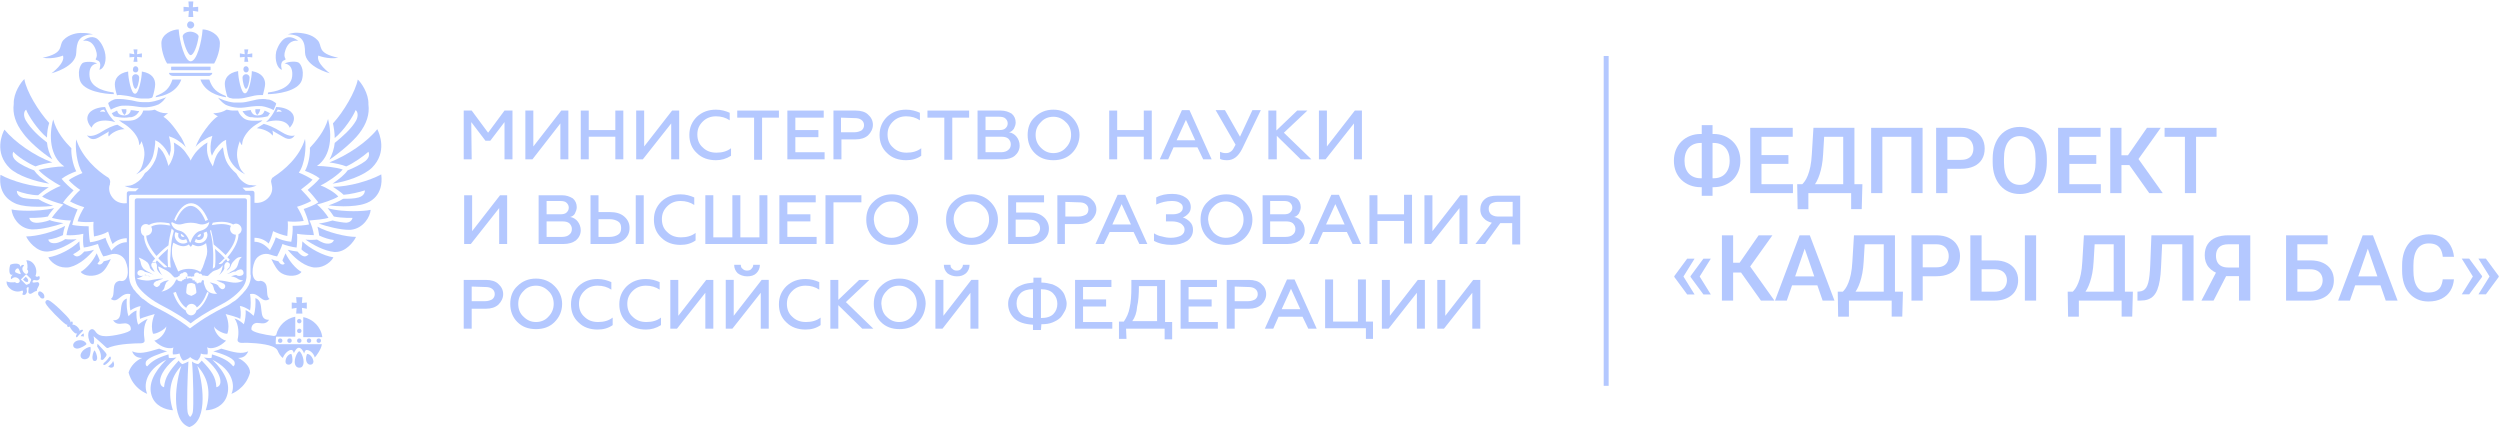 <svg width="763" height="136" viewBox="0 0 763 136" fill="none" xmlns="http://www.w3.org/2000/svg">
<path d="M143.962 48.626H141.526V33.742H143.962L148.968 40.508L153.975 33.742H156.41V48.626H153.975V37.26L149.645 42.943H148.156L143.827 37.26L143.962 48.626Z" fill="#B4C8FF"/>
<path d="M162.503 48.626H160.338V33.742H162.773V44.702L171.298 33.742H173.463V48.626H171.027V37.666L162.503 48.626Z" fill="#B4C8FF"/>
<path d="M179.683 48.626H177.247V33.742H179.683V39.696H187.801V33.742H190.237V48.626H187.801V41.725H179.683V48.626Z" fill="#B4C8FF"/>
<path d="M196.193 48.626H194.163V33.742H196.599V44.702L205.123 33.742H207.288V48.626H204.852V37.666L196.193 48.626Z" fill="#B4C8FF"/>
<path d="M218.511 48.895C216.211 48.895 214.181 48.218 212.693 46.73C211.069 45.242 210.393 43.347 210.393 41.182C210.393 38.882 211.204 37.123 212.693 35.635C214.316 34.146 216.211 33.47 218.511 33.47C220.135 33.47 221.488 33.876 222.706 34.417V36.717C221.488 35.905 220.135 35.499 218.511 35.499C216.887 35.499 215.534 36.041 214.452 37.123C213.369 38.206 212.828 39.423 212.828 41.047C212.828 42.671 213.369 44.024 214.452 44.971C215.534 46.053 216.887 46.595 218.646 46.595C220.405 46.595 221.894 46.189 223.111 45.242V47.542C221.623 48.489 220.135 48.895 218.511 48.895Z" fill="#B4C8FF"/>
<path d="M225.008 35.907V33.742H237.727V35.907H232.585V48.761H230.15V35.907H225.008Z" fill="#B4C8FF"/>
<path d="M251.67 48.626H240.304V33.742H251.399V35.907H242.739V39.696H249.775V41.861H242.739V46.461H251.67V48.626Z" fill="#B4C8FF"/>
<path d="M256.671 48.626H254.371V33.742H261.136C262.76 33.742 264.113 34.148 264.925 34.96C265.872 35.772 266.413 36.854 266.413 38.072C266.413 39.29 265.872 40.372 264.925 41.319C263.978 42.131 262.76 42.537 261.136 42.537H256.807V48.626H256.671ZM256.671 35.907V40.372H260.731C261.678 40.372 262.354 40.102 262.895 39.831C263.437 39.425 263.707 38.884 263.707 38.207C263.707 37.531 263.437 36.99 262.895 36.584C262.354 36.178 261.678 36.042 260.731 36.042L256.671 35.907Z" fill="#B4C8FF"/>
<path d="M276.563 48.895C274.263 48.895 272.233 48.218 270.745 46.73C269.121 45.242 268.444 43.347 268.444 41.182C268.444 38.882 269.256 37.123 270.745 35.635C272.368 34.146 274.263 33.47 276.563 33.47C278.186 33.47 279.54 33.876 280.757 34.417V36.717C279.54 35.905 278.186 35.499 276.563 35.499C274.939 35.499 273.586 36.041 272.504 37.123C271.421 38.206 270.88 39.423 270.88 41.047C270.88 42.671 271.421 44.024 272.504 44.971C273.586 46.053 274.939 46.595 276.698 46.595C278.457 46.595 279.945 46.189 281.163 45.242V47.542C279.81 48.489 278.322 48.895 276.563 48.895Z" fill="#B4C8FF"/>
<path d="M283.061 35.907V33.742H295.779V35.907H290.638V48.761H288.202V35.907H283.061Z" fill="#B4C8FF"/>
<path d="M305.925 48.626H298.348V33.742H305.384C306.872 33.742 307.819 34.148 308.766 34.689C309.578 35.366 309.984 36.313 309.984 37.395C309.984 38.072 309.713 38.749 309.443 39.29C309.037 39.831 308.631 40.237 307.954 40.372C308.902 40.508 309.713 41.049 310.255 41.725C310.796 42.402 311.202 43.349 311.202 44.431C311.202 45.649 310.661 46.732 309.713 47.544C308.902 48.22 307.684 48.626 305.925 48.626ZM300.783 35.907V39.696H304.978C305.79 39.696 306.466 39.56 306.872 39.154C307.278 38.749 307.549 38.343 307.549 37.666C307.549 36.99 307.278 36.584 306.872 36.178C306.466 35.772 305.79 35.636 304.978 35.636H300.783V35.907ZM300.783 41.725V46.461H305.519C306.466 46.461 307.278 46.191 307.684 45.785C308.225 45.379 308.496 44.837 308.496 44.026C308.496 43.349 308.225 42.808 307.684 42.267C307.143 41.861 306.466 41.725 305.519 41.725H300.783Z" fill="#B4C8FF"/>
<path d="M327.167 46.73C325.679 48.218 323.785 48.895 321.485 48.895C319.184 48.895 317.29 48.218 315.802 46.73C314.313 45.242 313.637 43.347 313.637 41.182C313.637 39.017 314.313 37.123 315.802 35.77C317.29 34.282 319.184 33.47 321.485 33.47C323.785 33.47 325.679 34.282 327.167 35.77C328.656 37.258 329.468 39.153 329.468 41.182C329.468 43.212 328.656 45.242 327.167 46.73ZM317.696 45.106C318.778 46.189 319.996 46.73 321.485 46.73C322.973 46.73 324.326 46.189 325.273 45.106C326.356 44.024 326.897 42.671 326.897 41.182C326.897 39.559 326.356 38.206 325.273 37.258C324.191 36.176 322.973 35.635 321.485 35.635C319.996 35.635 318.643 36.176 317.696 37.258C316.613 38.341 316.072 39.559 316.072 41.182C316.072 42.806 316.613 44.024 317.696 45.106Z" fill="#B4C8FF"/>
<path d="M340.966 48.626H338.53V33.742H340.966V39.696H349.084V33.742H351.52V48.626H349.084V41.725H340.966V48.626Z" fill="#B4C8FF"/>
<path d="M356.531 48.625H353.96L360.725 33.605H363.026L369.791 48.625H367.22L365.461 44.971H358.155L356.531 48.625ZM361.943 36.582L359.102 42.806H364.785L361.943 36.582Z" fill="#B4C8FF"/>
<path d="M374.524 48.895C373.577 48.895 372.765 48.76 372.359 48.489V46.324C372.9 46.595 373.441 46.73 374.118 46.73C374.794 46.73 375.2 46.595 375.742 46.189C376.148 45.919 376.553 45.242 377.095 44.16L371.006 33.605H373.847L378.448 41.724L382.236 33.605H384.807L379.124 45.377C377.907 47.813 376.418 48.895 374.524 48.895Z" fill="#B4C8FF"/>
<path d="M389.542 48.626H387.106V33.742H389.542V39.831L395.901 33.742H399.013L391.842 40.508L400.231 48.626H396.984L389.677 41.455V48.626H389.542Z" fill="#B4C8FF"/>
<path d="M404.565 48.626H402.535V33.742H404.971V44.702L413.495 33.742H415.66V48.626H413.224V37.666L404.565 48.626Z" fill="#B4C8FF"/>
<path d="M143.688 74.469H141.658V59.585H144.094V70.545L152.618 59.585H154.783V74.469H152.347V63.509L143.688 74.469Z" fill="#B4C8FF"/>
<path d="M171.965 74.469H164.388V59.585H171.424C172.912 59.585 173.859 59.991 174.806 60.532C175.618 61.209 176.024 62.156 176.024 63.238C176.024 63.915 175.754 64.591 175.483 65.133C175.212 65.674 174.671 66.08 173.995 66.215C174.942 66.35 175.754 66.892 176.295 67.568C176.836 68.245 177.242 69.192 177.242 70.274C177.242 71.492 176.701 72.575 175.754 73.386C174.806 74.063 173.589 74.469 171.965 74.469ZM166.823 61.615V65.403H171.018C171.83 65.403 172.506 65.268 172.912 64.862C173.318 64.456 173.589 64.05 173.589 63.374C173.589 62.697 173.318 62.291 172.912 61.885C172.506 61.479 171.83 61.344 171.018 61.344H166.823V61.615ZM166.823 67.568V72.304H171.559C172.506 72.304 173.318 72.033 173.724 71.627C174.265 71.221 174.536 70.68 174.536 69.868C174.536 69.192 174.265 68.651 173.724 68.109C173.183 67.703 172.506 67.568 171.559 67.568H166.823Z" fill="#B4C8FF"/>
<path d="M186.183 74.469H180.229V59.585H182.665V64.727H186.183C187.942 64.727 189.43 65.133 190.513 66.08C191.595 67.027 192.137 68.109 192.137 69.598C192.137 71.086 191.595 72.169 190.513 73.116C189.295 74.063 187.942 74.469 186.183 74.469ZM182.665 66.892V72.304H186.048C187.13 72.304 187.942 72.033 188.619 71.627C189.295 71.221 189.566 70.545 189.566 69.598C189.566 68.651 189.295 67.974 188.619 67.568C187.942 67.162 187.13 66.892 186.048 66.892H182.665ZM196.466 74.469H194.031V59.585H196.466V74.469Z" fill="#B4C8FF"/>
<path d="M207.692 74.738C205.391 74.738 203.362 74.061 201.873 72.573C200.25 71.084 199.573 69.19 199.573 67.025C199.573 64.725 200.385 62.966 201.873 61.477C203.497 59.989 205.391 59.312 207.692 59.312C209.315 59.312 210.668 59.718 211.886 60.26V62.56C210.668 61.748 209.315 61.342 207.692 61.342C206.068 61.342 204.715 61.883 203.632 62.966C202.55 64.048 202.009 65.266 202.009 66.89C202.009 68.513 202.55 69.867 203.632 70.814C204.715 71.896 206.068 72.437 207.827 72.437C209.586 72.437 211.074 72.031 212.292 71.084V73.385C210.939 74.332 209.451 74.738 207.692 74.738Z" fill="#B4C8FF"/>
<path d="M234.211 74.469H215.268V59.585H217.703V72.439H223.521V59.585H225.957V72.439H231.775V59.585H234.211V74.469Z" fill="#B4C8FF"/>
<path d="M249.23 74.469H237.864V59.585H248.959V61.75H240.3V65.403H247.336V67.568H240.3V72.304H249.23V74.469Z" fill="#B4C8FF"/>
<path d="M254.374 74.469H251.938V59.585H262.898V61.75H254.374V74.469Z" fill="#B4C8FF"/>
<path d="M277.915 72.573C276.426 74.061 274.532 74.738 272.232 74.738C269.931 74.738 268.037 74.061 266.549 72.573C265.06 71.084 264.384 69.19 264.384 67.025C264.384 64.86 265.06 62.966 266.549 61.613C268.037 60.124 269.931 59.312 272.232 59.312C274.532 59.312 276.426 60.124 277.915 61.613C279.403 63.101 280.215 64.995 280.215 67.025C280.215 69.055 279.403 71.084 277.915 72.573ZM268.308 70.949C269.39 72.031 270.608 72.573 272.096 72.573C273.585 72.573 274.938 72.031 275.885 70.949C276.967 69.867 277.509 68.513 277.509 67.025C277.509 65.401 276.967 64.048 275.885 63.101C274.802 62.019 273.585 61.477 272.096 61.477C270.608 61.477 269.255 62.019 268.308 63.101C267.225 64.184 266.684 65.401 266.684 67.025C266.819 68.649 267.225 69.867 268.308 70.949Z" fill="#B4C8FF"/>
<path d="M302.273 72.573C300.785 74.061 298.89 74.738 296.59 74.738C294.29 74.738 292.395 74.061 290.907 72.573C289.419 71.084 288.742 69.19 288.742 67.025C288.742 64.86 289.419 62.966 290.907 61.613C292.395 60.124 294.29 59.312 296.59 59.312C298.89 59.312 300.785 60.124 302.273 61.613C303.761 63.101 304.573 64.995 304.573 67.025C304.573 69.055 303.761 71.084 302.273 72.573ZM292.666 70.949C293.749 72.031 294.966 72.573 296.455 72.573C297.943 72.573 299.296 72.031 300.243 70.949C301.326 69.867 301.867 68.513 301.867 67.025C301.867 65.401 301.326 64.048 300.243 63.101C299.161 62.019 297.943 61.477 296.455 61.477C294.966 61.477 293.613 62.019 292.666 63.101C291.584 64.184 291.042 65.401 291.042 67.025C291.178 68.649 291.719 69.867 292.666 70.949Z" fill="#B4C8FF"/>
<path d="M314.179 74.469H307.685V59.585H318.644V61.75H310.12V64.862H314.315C316.074 64.862 317.427 65.268 318.509 66.215C319.456 67.027 320.133 68.245 320.133 69.733C320.133 71.221 319.592 72.304 318.509 73.251C317.427 74.063 315.938 74.469 314.179 74.469ZM309.985 67.027V72.304H313.909C314.991 72.304 315.803 72.033 316.48 71.627C317.021 71.086 317.427 70.545 317.427 69.733C317.427 68.921 317.156 68.245 316.48 67.703C315.803 67.162 314.991 67.027 313.909 67.027H309.985Z" fill="#B4C8FF"/>
<path d="M325.143 74.469H322.707V59.585H329.337C330.961 59.585 332.314 59.991 333.126 60.803C334.073 61.615 334.614 62.697 334.614 63.915C334.614 65.133 334.073 66.215 333.126 67.162C332.179 67.974 330.961 68.38 329.337 68.38H325.007V74.469H325.143ZM325.143 61.615V66.08H329.202C330.149 66.08 330.825 65.809 331.367 65.538C331.908 65.268 332.179 64.591 332.179 63.915C332.179 63.238 331.908 62.697 331.367 62.291C330.825 61.885 330.149 61.75 329.202 61.75L325.143 61.615Z" fill="#B4C8FF"/>
<path d="M336.912 74.468H334.341L341.106 59.449H343.406L350.172 74.468H347.736L345.977 70.815H338.671L336.912 74.468ZM342.324 62.291L339.482 68.515H345.165L342.324 62.291Z" fill="#B4C8FF"/>
<path d="M357.612 74.736C355.447 74.736 353.688 74.33 352.199 73.518V71.218C352.876 71.624 353.688 72.03 354.635 72.165C355.582 72.436 356.394 72.571 357.341 72.571C358.559 72.571 359.641 72.301 360.453 71.895C361.265 71.353 361.535 70.812 361.535 70C361.535 69.324 361.13 68.783 360.453 68.241C359.776 67.835 358.829 67.565 357.612 67.565H355.853V65.4H358.017C358.965 65.4 359.776 65.129 360.182 64.859C360.724 64.453 360.994 64.047 360.994 63.37C360.994 62.694 360.724 62.288 360.047 61.882C359.506 61.476 358.559 61.341 357.612 61.341C355.988 61.341 354.364 61.747 352.876 62.423V60.258C354.364 59.446 355.988 59.176 357.747 59.176C359.506 59.176 360.859 59.582 361.806 60.258C362.889 60.935 363.43 62.017 363.43 63.235C363.43 64.047 363.159 64.723 362.618 65.265C362.077 65.806 361.535 66.212 360.994 66.347C361.806 66.618 362.483 67.024 363.159 67.7C363.836 68.377 364.106 69.189 364.106 70.136C364.106 71.489 363.565 72.571 362.347 73.518C360.994 74.33 359.506 74.736 357.612 74.736Z" fill="#B4C8FF"/>
<path d="M379.939 72.573C378.451 74.061 376.556 74.738 374.256 74.738C371.956 74.738 370.062 74.061 368.573 72.573C367.085 71.084 366.408 69.19 366.408 67.025C366.408 64.86 367.085 62.966 368.573 61.613C370.062 60.124 371.956 59.312 374.256 59.312C376.556 59.312 378.451 60.124 379.939 61.613C381.427 63.101 382.239 64.995 382.239 67.025C382.239 69.055 381.427 71.084 379.939 72.573ZM370.332 70.949C371.415 72.031 372.632 72.573 374.121 72.573C375.609 72.573 376.962 72.031 377.909 70.949C378.992 69.867 379.533 68.513 379.533 67.025C379.533 65.401 378.992 64.048 377.909 63.101C376.827 62.154 375.609 61.477 374.121 61.477C372.632 61.477 371.279 62.019 370.332 63.101C369.25 64.184 368.708 65.401 368.708 67.025C368.844 68.649 369.385 69.867 370.332 70.949Z" fill="#B4C8FF"/>
<path d="M392.928 74.469H385.351V59.585H392.387C393.875 59.585 394.822 59.991 395.769 60.532C396.581 61.209 396.987 62.156 396.987 63.238C396.987 63.915 396.716 64.591 396.446 65.133C396.04 65.674 395.634 66.08 394.957 66.215C395.905 66.35 396.716 66.892 397.258 67.568C397.799 68.245 398.205 69.192 398.205 70.274C398.205 71.492 397.664 72.575 396.716 73.386C395.769 74.063 394.416 74.469 392.928 74.469ZM387.651 61.615V65.403H391.845C392.657 65.403 393.334 65.268 393.74 64.862C394.146 64.456 394.416 64.05 394.416 63.374C394.416 62.697 394.146 62.291 393.74 61.885C393.334 61.479 392.657 61.344 391.845 61.344H387.651V61.615ZM387.651 67.568V72.304H392.387C393.334 72.304 394.146 72.033 394.552 71.627C395.093 71.221 395.363 70.68 395.363 69.868C395.363 69.192 395.093 68.651 394.552 68.109C394.01 67.703 393.334 67.568 392.387 67.568H387.651Z" fill="#B4C8FF"/>
<path d="M402.13 74.468H399.56L406.325 59.449H408.625L415.391 74.468H412.82L411.061 70.815H403.754L402.13 74.468ZM407.543 62.291L404.701 68.515H410.384L407.543 62.291Z" fill="#B4C8FF"/>
<path d="M420.395 74.468H417.959V59.584H420.395V65.403H428.513V59.449H430.949V74.333H428.513V67.432H420.395V74.468Z" fill="#B4C8FF"/>
<path d="M436.769 74.469H434.739V59.585H437.175V70.545L445.699 59.585H447.864V74.469H445.429V63.509L436.769 74.469Z" fill="#B4C8FF"/>
<path d="M453.274 74.467H450.297L455.303 67.972C454.221 67.702 453.409 67.296 452.732 66.484C452.056 65.808 451.785 64.86 451.785 63.913C451.785 62.696 452.191 61.613 453.138 60.801C454.085 59.989 455.303 59.719 456.927 59.719H463.963V74.603H461.527V68.108H457.874L453.274 74.467ZM457.062 66.078H461.663V61.613H457.062C456.25 61.613 455.439 61.884 455.033 62.154C454.491 62.56 454.356 63.101 454.356 63.778C454.356 64.454 454.627 64.996 455.033 65.402C455.574 65.808 456.25 66.078 457.062 66.078Z" fill="#B4C8FF"/>
<path d="M143.962 100.313H141.526V85.429H148.292C149.915 85.429 151.269 85.835 152.08 86.647C153.028 87.458 153.569 88.541 153.569 89.759C153.569 90.976 153.028 92.059 152.08 93.006C151.133 93.818 149.915 94.224 148.292 94.224H143.962V100.313ZM143.962 87.458V91.924H148.021C148.968 91.924 149.645 91.653 150.186 91.382C150.727 90.976 150.998 90.435 150.998 89.759C150.998 89.082 150.727 88.541 150.186 88.135C149.645 87.729 148.968 87.594 148.021 87.594L143.962 87.458Z" fill="#B4C8FF"/>
<path d="M169.261 98.283C167.773 99.771 165.879 100.448 163.578 100.448C161.278 100.448 159.384 99.771 157.895 98.283C156.407 96.794 155.73 94.9 155.73 92.735C155.73 90.57 156.407 88.676 157.895 87.323C159.384 85.834 161.278 85.022 163.578 85.022C165.879 85.022 167.773 85.834 169.261 87.323C170.75 88.811 171.561 90.705 171.561 92.735C171.561 94.9 170.75 96.794 169.261 98.283ZM159.79 96.659C160.872 97.741 162.09 98.283 163.578 98.283C165.067 98.283 166.42 97.741 167.367 96.659C168.449 95.576 168.991 94.223 168.991 92.735C168.991 91.247 168.449 89.758 167.367 88.811C166.284 87.729 165.067 87.187 163.578 87.187C162.09 87.187 160.737 87.729 159.79 88.811C158.707 89.894 158.166 91.111 158.166 92.735C158.166 94.359 158.707 95.712 159.79 96.659Z" fill="#B4C8FF"/>
<path d="M182.39 100.58C180.09 100.58 178.06 99.904 176.572 98.415C174.948 96.927 174.271 95.033 174.271 92.868C174.271 90.568 175.083 88.809 176.572 87.32C178.195 85.832 180.09 85.155 182.39 85.155C184.014 85.155 185.367 85.561 186.584 86.102V88.403C185.367 87.591 184.014 87.185 182.39 87.185C180.766 87.185 179.413 87.726 178.331 88.809C177.248 89.891 176.707 91.109 176.707 92.733C176.707 94.356 177.248 95.709 178.331 96.656C179.413 97.739 180.766 98.28 182.525 98.28C184.284 98.28 185.773 97.874 186.99 96.927V99.227C185.637 100.174 184.149 100.58 182.39 100.58Z" fill="#B4C8FF"/>
<path d="M197.133 100.58C194.833 100.58 192.803 99.904 191.315 98.415C189.691 96.927 189.015 95.033 189.015 92.868C189.015 90.568 189.826 88.809 191.315 87.32C192.939 85.832 194.833 85.155 197.133 85.155C198.757 85.155 200.11 85.561 201.328 86.102V88.403C200.11 87.591 198.757 87.185 197.133 87.185C195.509 87.185 194.156 87.726 193.074 88.809C191.991 89.891 191.45 91.109 191.45 92.733C191.45 94.356 191.991 95.709 193.074 96.656C194.156 97.739 195.509 98.28 197.268 98.28C199.027 98.28 200.516 97.874 201.734 96.927V99.227C200.245 100.174 198.757 100.58 197.133 100.58Z" fill="#B4C8FF"/>
<path d="M206.61 100.313H204.58V85.429H207.016V96.389L215.54 85.429H217.705V100.313H215.269V89.353L206.61 100.313Z" fill="#B4C8FF"/>
<path d="M223.526 100.307H221.496V85.423H223.932V96.383L232.456 85.423H234.621V100.307H232.185V89.347L223.526 100.307ZM227.991 84.34C226.908 84.34 225.826 83.934 225.149 83.393C224.473 82.717 224.067 81.905 224.067 80.822H226.097C226.097 81.364 226.232 81.769 226.638 82.04C227.044 82.446 227.45 82.581 227.991 82.581C228.532 82.581 229.073 82.446 229.344 82.04C229.75 81.634 229.885 81.228 229.885 80.822H231.915C231.915 81.905 231.509 82.717 230.832 83.393C230.156 84.07 229.209 84.34 227.991 84.34Z" fill="#B4C8FF"/>
<path d="M245.846 100.58C243.546 100.58 241.516 99.904 240.028 98.415C238.404 96.927 237.728 95.033 237.728 92.868C237.728 90.568 238.539 88.809 240.028 87.32C241.651 85.832 243.546 85.155 245.846 85.155C247.47 85.155 248.823 85.561 250.041 86.102V88.403C248.823 87.591 247.47 87.185 245.846 87.185C244.222 87.185 242.869 87.726 241.787 88.809C240.704 89.891 240.163 91.109 240.163 92.733C240.163 94.356 240.704 95.709 241.787 96.656C242.869 97.739 244.222 98.28 245.981 98.28C247.74 98.28 249.229 97.874 250.446 96.927V99.227C249.093 100.174 247.605 100.58 245.846 100.58Z" fill="#B4C8FF"/>
<path d="M255.856 100.313H253.421V85.429H255.856V91.518L262.216 85.429H265.328L258.157 92.194L266.546 100.313H263.163L255.856 93.141V100.313Z" fill="#B4C8FF"/>
<path d="M280.214 98.283C278.726 99.771 276.832 100.448 274.531 100.448C272.231 100.448 270.337 99.771 268.849 98.283C267.36 96.794 266.684 94.9 266.684 92.735C266.684 90.57 267.36 88.676 268.849 87.323C270.337 85.834 272.231 85.022 274.531 85.022C276.832 85.022 278.726 85.834 280.214 87.323C281.703 88.811 282.515 90.705 282.515 92.735C282.379 94.9 281.703 96.794 280.214 98.283ZM270.608 96.659C271.69 97.741 272.908 98.283 274.396 98.283C275.885 98.283 277.238 97.741 278.185 96.659C279.267 95.576 279.808 94.223 279.808 92.735C279.808 91.247 279.267 89.758 278.185 88.811C277.102 87.729 275.885 87.187 274.396 87.187C272.908 87.187 271.555 87.729 270.608 88.811C269.525 89.894 268.984 91.111 268.984 92.735C269.119 94.359 269.525 95.712 270.608 96.659Z" fill="#B4C8FF"/>
<path d="M287.654 100.307H285.489V85.423H287.925V96.383L296.449 85.423H298.614V100.307H296.179V89.347L287.654 100.307ZM291.984 84.34C290.902 84.34 289.819 83.934 289.143 83.393C288.466 82.717 288.06 81.905 288.06 80.822H290.09C290.09 81.364 290.225 81.769 290.631 82.04C291.037 82.446 291.443 82.581 291.984 82.581C292.525 82.581 293.066 82.446 293.337 82.04C293.743 81.634 293.878 81.228 293.878 80.822H295.908C295.908 81.905 295.502 82.717 294.825 83.393C294.014 84.07 293.202 84.34 291.984 84.34Z" fill="#B4C8FF"/>
<path d="M317.697 100.715H315.262V99.092C312.826 98.956 310.932 98.415 309.579 97.197C308.361 95.98 307.685 94.491 307.685 92.732C307.685 91.92 307.82 91.109 308.226 90.432C308.496 89.62 309.038 88.944 309.579 88.402C310.12 87.726 311.067 87.32 312.014 86.914C312.962 86.508 314.179 86.373 315.397 86.237V84.749H317.833V86.237C319.05 86.237 320.133 86.508 321.215 86.779C322.162 87.185 322.974 87.591 323.651 88.267C324.327 88.944 324.733 89.485 325.004 90.297C325.275 91.109 325.545 91.92 325.545 92.597C325.545 93.273 325.41 94.221 325.004 94.897C324.598 95.574 324.192 96.385 323.651 96.927C322.974 97.603 322.162 98.009 321.215 98.415C320.268 98.821 319.05 98.956 317.833 98.956L317.697 100.715ZM315.262 97.062V88.267C313.638 88.267 312.285 88.673 311.473 89.485C310.661 90.297 310.255 91.379 310.255 92.597C310.255 93.815 310.661 94.897 311.473 95.709C312.285 96.521 313.638 96.927 315.262 97.062ZM317.697 88.267V97.062C319.456 97.062 320.674 96.656 321.486 95.844C322.298 95.032 322.704 93.95 322.704 92.732C322.704 91.514 322.298 90.432 321.486 89.62C320.674 88.673 319.321 88.267 317.697 88.267Z" fill="#B4C8FF"/>
<path d="M339.476 100.313H328.11V85.429H339.206V87.594H330.546V91.382H337.582V93.547H330.546V98.283H339.476V100.313Z" fill="#B4C8FF"/>
<path d="M343.808 103.425H341.508V98.148H342.996C343.808 96.93 344.485 95.577 344.755 93.953C345.161 92.329 345.296 90.165 345.296 87.458V85.429H355.58V98.283H357.745V103.56H355.445V100.313H343.673L343.808 103.425ZM345.567 98.012H353.144V87.323H347.597C347.597 89.758 347.461 91.924 347.055 93.547C346.92 95.442 346.379 96.93 345.567 98.012Z" fill="#B4C8FF"/>
<path d="M371.687 100.313H360.321V85.429H371.417V87.594H362.757V91.382H369.793V93.547H362.757V98.283H371.687V100.313Z" fill="#B4C8FF"/>
<path d="M376.83 100.313H374.395V85.429H381.16C382.784 85.429 384.137 85.835 384.949 86.647C385.896 87.458 386.437 88.541 386.437 89.759C386.437 90.976 385.896 92.059 384.949 93.006C384.001 93.818 382.784 94.224 381.16 94.224H376.83V100.313ZM376.83 87.458V91.924H380.889C381.836 91.924 382.513 91.653 383.054 91.382C383.595 90.976 383.866 90.435 383.866 89.759C383.866 89.082 383.595 88.541 383.054 88.135C382.513 87.729 381.836 87.594 380.889 87.594L376.83 87.458Z" fill="#B4C8FF"/>
<path d="M388.6 100.311H386.029L392.795 85.292H395.095L401.86 100.311H399.289L397.53 96.658H390.224L388.6 100.311ZM394.012 88.133L391.171 94.358H396.854L394.012 88.133Z" fill="#B4C8FF"/>
<path d="M419.175 103.423H416.875V100.176H404.427V85.292H406.862V98.146H414.44V85.292H416.875V98.146H419.04V103.423H419.175Z" fill="#B4C8FF"/>
<path d="M423.778 100.313H421.748V85.429H424.184V96.389L432.708 85.429H434.873V100.313H432.437V89.353L423.778 100.313Z" fill="#B4C8FF"/>
<path d="M440.691 100.313H438.661V85.429H441.097V96.389L449.621 85.429H451.786V100.313H449.35V89.353L440.691 100.313Z" fill="#B4C8FF"/>
<path d="M91.339 97.33C90.932 97.33 90.661 97.601 90.661 98.008C90.661 98.414 90.932 98.685 91.339 98.685C91.745 98.685 92.016 98.414 92.016 98.008C92.016 97.737 91.745 97.33 91.339 97.33Z" fill="#B4C8FF"/>
<path d="M93.632 103.969C93.632 104.375 93.903 104.646 94.309 104.646C94.716 104.646 94.987 104.375 94.987 103.969C94.987 103.562 94.716 103.291 94.309 103.291C93.903 103.291 93.632 103.562 93.632 103.969Z" fill="#B4C8FF"/>
<path d="M91.339 103.291C90.932 103.291 90.661 103.562 90.661 103.969C90.661 104.375 90.932 104.646 91.339 104.646C91.745 104.646 92.016 104.375 92.016 103.969C92.016 103.562 91.745 103.291 91.339 103.291Z" fill="#B4C8FF"/>
<path d="M96.614 103.969C96.614 104.375 96.885 104.646 97.292 104.646C97.698 104.646 97.969 104.375 97.969 103.969C97.969 103.562 97.698 103.291 97.292 103.291C96.885 103.291 96.614 103.562 96.614 103.969Z" fill="#B4C8FF"/>
<path d="M90.389 90.703L90.525 92.462L89.036 92.327V94.221L90.525 93.951L90.389 95.71H92.284L92.148 93.951L93.637 94.221V92.327L92.148 92.462L92.284 90.703H90.389Z" fill="#B4C8FF"/>
<path d="M92.553 96.796V102.885H98.371C97.965 99.773 95.529 97.337 92.553 96.796Z" fill="#B4C8FF"/>
<path d="M91.339 100.312C90.932 100.312 90.661 100.584 90.661 100.99C90.661 101.397 90.932 101.668 91.339 101.668C91.745 101.668 92.016 101.397 92.016 100.99C92.016 100.584 91.745 100.312 91.339 100.312Z" fill="#B4C8FF"/>
<path d="M93.772 108.022C93.636 108.022 93.095 109.511 93.636 110.593C93.907 111.135 94.448 111.405 94.989 111.27C95.531 111.135 95.666 110.593 95.666 110.323C95.531 109.105 94.583 108.022 93.772 108.022Z" fill="#B4C8FF"/>
<path d="M88.896 108.022C88.084 108.022 87.137 109.105 87.137 110.323C87.137 110.729 87.272 111.135 87.813 111.27C88.355 111.405 88.896 111.135 89.166 110.593C89.437 109.511 89.031 108.022 88.896 108.022Z" fill="#B4C8FF"/>
<path d="M91.333 107.21C90.792 107.21 89.168 110.322 90.386 111.81C90.657 112.081 90.927 112.216 91.333 112.216C91.739 112.216 92.145 112.081 92.28 111.81C93.363 110.322 91.874 107.21 91.333 107.21Z" fill="#B4C8FF"/>
<path d="M84.162 103.965C84.162 103.289 84.297 102.747 84.297 102.747H90.115V102.206V97.876V96.659C87.274 97.2 84.974 99.365 84.297 102.206C84.162 102.477 83.621 102.612 83.215 102.477C81.05 102.206 76.72 101.394 76.72 100.447C76.72 99.094 77.667 98.553 78.479 98.553C79.697 98.553 81.05 99.229 82.132 97.606C78.208 97.741 81.185 92.058 77.938 90.976C78.073 92.464 77.938 95.035 77.396 96.388C77.396 96.388 76.179 95.17 74.961 94.629C75.096 95.711 74.826 97.876 74.42 98.959C74.42 98.959 73.067 97.606 71.578 97.2C72.931 99.094 72.931 101.935 72.525 103.559C72.39 104.1 72.796 104.642 73.743 104.642C75.367 104.506 80.779 104.777 83.079 105.724C83.756 105.995 84.432 106.401 84.703 106.942C84.974 107.618 85.515 108.701 86.327 109.242C86.733 108.024 88.086 106.671 89.033 106.807C89.303 106.807 89.574 107.348 89.709 107.754C89.845 107.348 90.521 106.13 91.198 106.13C91.874 106.13 92.551 107.077 92.821 107.889C92.957 107.348 93.227 106.807 93.498 106.807C94.445 106.807 95.663 107.618 96.069 109.107C96.475 108.701 98.098 106.536 98.234 105.048H84.162C84.162 105.183 84.162 104.642 84.162 103.965Z" fill="#B4C8FF"/>
<path d="M87.681 103.969C87.681 104.375 87.952 104.646 88.358 104.646C88.765 104.646 89.036 104.375 89.036 103.969C89.036 103.562 88.765 103.291 88.358 103.291C87.952 103.291 87.681 103.562 87.681 103.969Z" fill="#B4C8FF"/>
<path d="M84.838 103.969C84.838 104.375 85.109 104.646 85.516 104.646C85.922 104.646 86.193 104.375 86.193 103.969C86.193 103.562 85.922 103.291 85.516 103.291C85.109 103.291 84.838 103.562 84.838 103.969Z" fill="#B4C8FF"/>
<path d="M28.822 106.938C28.551 107.208 28.01 108.696 28.281 109.644C28.416 110.05 28.551 110.185 28.957 110.185C29.363 110.185 29.499 109.914 29.634 109.508C29.769 108.561 29.093 107.073 28.822 106.938Z" fill="#B4C8FF"/>
<path d="M33.831 111.136C33.56 111.543 33.153 111.678 33.018 111.814C33.153 111.949 33.56 112.22 33.966 112.22C34.237 112.22 34.508 112.085 34.644 111.949C35.05 111.136 34.644 110.459 34.508 110.188C34.373 110.459 34.237 110.865 33.831 111.136Z" fill="#B4C8FF"/>
<path d="M31.94 109.241C32.481 108.7 32.616 108.294 32.481 108.023C32.346 107.617 31.128 106.4 29.775 104.911C29.775 105.182 29.64 105.452 29.64 105.723C30.587 107.076 30.993 108.429 30.722 109.647C30.857 109.782 30.857 109.782 30.993 109.782C31.263 110.053 31.669 109.647 31.94 109.241Z" fill="#B4C8FF"/>
<path d="M33.831 109.376C33.831 109.106 33.831 108.97 33.695 108.835H33.56C33.425 108.835 33.289 109.106 33.154 109.241C33.019 109.376 32.883 109.647 32.613 109.917C32.342 110.188 32.207 110.323 31.936 110.594C31.666 110.729 31.53 111 31.53 111.135C31.53 111.135 31.53 111.135 31.53 111.271C31.666 111.406 31.666 111.406 31.801 111.406C31.936 111.406 32.342 111.271 33.019 110.594C33.695 109.917 33.831 109.647 33.831 109.376Z" fill="#B4C8FF"/>
<path d="M24.9 102.205C24.9 102.205 24.765 102.341 24.63 102.611C24.9 102.611 25.306 102.611 25.576 102.746C25.576 102.476 25.576 102.07 25.576 101.8C25.306 101.8 25.036 102.07 24.9 102.205Z" fill="#B4C8FF"/>
<path d="M28.552 102.611C28.552 102.611 31.394 105.046 32.341 105.993C32.612 106.264 32.882 106.264 33.153 106.129C33.288 105.993 33.559 105.993 33.829 105.858C36.671 104.911 41.271 104.775 42.895 104.775C43.977 104.775 44.248 104.234 44.113 103.693C43.842 102.069 43.707 99.228 45.06 97.334C43.572 97.875 42.218 99.093 42.218 99.093C41.677 98.145 41.542 95.845 41.677 94.763C40.324 95.169 39.242 96.522 39.242 96.522C38.7 95.169 38.565 92.598 38.7 91.109C35.453 92.192 38.43 98.01 34.506 97.739C35.588 99.363 36.941 98.687 38.159 98.687C38.971 98.687 40.053 99.228 39.918 100.581C39.783 101.528 34.506 102.611 32.341 102.611C30.853 102.611 29.77 102.205 29.094 101.122C28.688 100.581 28.417 100.446 28.011 100.446C27.47 100.581 26.929 100.987 26.929 102.34C26.929 103.152 27.335 105.046 28.282 105.046C28.823 105.181 28.823 103.558 28.552 102.611Z" fill="#B4C8FF"/>
<path d="M23.143 101.799C23.278 101.799 23.413 101.799 23.549 101.799C23.143 102.34 23.143 102.746 23.278 102.881C23.549 103.152 23.684 102.611 24.36 101.934C25.037 101.257 25.443 100.987 25.308 100.716C25.172 100.581 24.766 100.581 24.225 100.987C24.225 100.852 24.36 100.716 24.225 100.581C23.954 99.904 23.007 99.093 22.331 99.093C22.195 99.093 22.195 99.093 22.06 99.093C22.331 98.687 22.195 98.416 22.06 98.145C21.925 98.01 21.79 98.145 21.519 98.416C21.519 98.281 21.519 98.01 21.384 97.74C20.572 96.386 15.971 92.057 14.889 91.651C14.212 91.38 14.077 91.786 14.077 91.786C14.077 91.786 13.671 92.057 13.942 92.598C14.348 93.68 18.813 98.145 20.03 98.957C20.301 99.093 20.572 99.228 20.707 99.093C20.436 99.363 20.301 99.363 20.572 99.634C20.707 99.769 20.978 99.904 21.384 99.634C21.384 99.769 21.384 99.769 21.384 99.904C21.654 100.446 22.466 101.528 23.143 101.799Z" fill="#B4C8FF"/>
<path d="M26.386 105.043C26.386 104.637 25.575 103.825 24.492 103.825C23.004 103.825 22.327 104.772 22.327 105.314C22.327 106.261 23.274 106.396 23.545 106.396C24.492 106.396 26.251 105.314 26.386 105.043Z" fill="#B4C8FF"/>
<path d="M25.032 107.351C24.626 107.892 24.491 108.433 24.626 108.839C24.761 109.38 25.302 109.651 25.844 109.651C26.385 109.651 26.926 109.38 27.197 108.974C27.738 108.027 27.738 105.998 27.603 105.862C27.061 105.862 25.708 106.404 25.032 107.351Z" fill="#B4C8FF"/>
<path d="M11.777 86.243C11.372 85.837 10.425 86.514 9.883 86.108C10.154 84.755 11.101 86.108 11.913 85.296C12.319 84.89 12.048 84.349 11.913 84.213C11.507 84.619 10.966 84.484 10.83 84.213C11.777 81.778 9.883 79.207 7.989 79.478C8.395 80.019 8.53 81.778 8.26 82.184C8.936 82.725 8.53 83.943 7.718 83.537C7.177 83.266 6.23 81.913 7.312 81.101C7.312 80.695 6.636 80.695 6.095 81.507C6.501 80.019 3.659 80.425 3.118 80.831C2.847 81.507 2.441 84.349 3.93 83.808C3.118 84.484 3.253 85.161 3.524 85.161C4.471 84.078 5.689 84.89 5.959 85.431C6.365 86.243 5.147 86.784 4.606 86.108C4.2 86.243 2.441 86.243 2.035 85.837C1.765 87.731 4.471 89.761 6.771 88.679C7.042 88.679 7.177 89.355 6.771 89.761C6.906 90.032 7.583 90.167 7.854 89.761C8.801 88.814 7.448 87.867 8.665 87.596C8.936 88.137 8.395 89.085 8.801 89.49C9.477 90.167 10.289 88.814 11.236 88.814C11.236 87.731 12.454 86.92 11.777 86.243ZM4.742 83.131C4.742 83.131 4.336 82.86 4.877 82.184C5.418 81.643 5.689 82.049 5.689 82.049C5.689 82.049 6.23 83.131 6.365 83.672C5.824 83.672 4.742 83.131 4.742 83.131ZM9.071 86.514C8.801 86.514 8.124 87.19 7.854 86.784L6.365 85.296L7.177 84.484L7.989 83.672L9.477 85.161C9.613 85.567 9.071 86.243 9.071 86.514Z" fill="#B4C8FF"/>
<path d="M12.183 88.944C12.047 88.944 11.912 88.944 11.776 89.08C11.641 89.215 11.641 89.486 11.641 89.757C11.641 90.028 11.912 90.3 12.183 90.571C12.318 90.977 12.725 91.113 12.996 91.113C13.131 91.113 13.267 91.113 13.402 90.977C13.674 90.706 13.538 89.893 13.131 89.486C12.86 89.215 12.454 88.944 12.183 88.944Z" fill="#B4C8FF"/>
<path d="M7.849 84.481L7.443 84.887L7.036 85.294C7.036 85.294 7.849 86.378 8.527 85.971C8.933 85.294 7.849 84.481 7.849 84.481Z" fill="#B4C8FF"/>
<path d="M86.871 80.416C86.871 80.686 85.788 81.228 84.976 79.739C84.165 79.604 83.353 79.333 82.811 79.063C83.759 80.957 84.57 82.581 85.924 83.392C87.953 84.61 91.065 84.34 92.012 82.987C90.253 82.04 88.224 79.604 87.141 77.304C86.871 77.845 86.465 78.792 86.194 79.469C86.329 79.739 86.6 80.145 86.871 80.416Z" fill="#B4C8FF"/>
<path d="M105.675 50.789C107.84 49.842 110.952 47.677 112.44 46.324C112.576 46.594 113.117 47.812 111.493 49.165C110.275 50.112 107.84 51.33 106.081 52.007C105.269 53.224 103.645 54.577 101.48 56.066C105.81 55.389 110.952 53.63 113.523 51.195C118.258 46.459 115.823 40.776 115.146 39.423C112.034 43.347 106.081 47.406 100.533 49.571C102.428 49.842 104.322 50.248 105.675 50.789Z" fill="#B4C8FF"/>
<path d="M102.157 42.13C104.998 39.83 107.975 35.229 108.516 33.606C109.193 34.012 109.464 35.365 108.652 36.853C107.163 39.424 104.457 41.724 102.157 43.618C102.022 45.242 101.345 47.272 100.533 48.76C103.916 46.46 107.84 43.077 109.599 40.777C111.899 37.8 112.846 34.824 112.44 31.847C112.576 28.464 110.14 25.081 109.193 24.27C108.516 27.923 104.863 34.147 101.616 37.665C101.886 38.883 102.157 40.642 102.157 42.13Z" fill="#B4C8FF"/>
<path d="M99.999 63.508C100.676 64.32 101.352 65.267 101.893 66.079C104.464 66.62 107.576 66.485 107.576 66.485C107.576 66.485 107.441 67.838 105.682 67.973C104.87 67.973 102.435 67.567 101.487 67.296C101.082 67.432 99.187 67.973 97.293 68.244C99.999 69.191 103.923 70.138 106.359 70.138C106.629 70.138 106.764 70.138 107.035 70.138C110.959 69.732 112.989 66.079 113.124 64.049C111.906 64.32 109.877 64.455 107.847 64.455C105.953 64.455 102.57 64.32 99.999 63.508Z" fill="#B4C8FF"/>
<path d="M116.363 53.225C112.845 55.119 106.621 57.013 101.615 57.013C102.833 57.825 104.05 58.637 104.862 59.449C106.892 59.313 109.733 58.637 111.357 58.096C111.357 58.366 111.357 59.719 109.463 60.261C108.11 60.666 106.215 60.666 104.727 60.666C103.509 61.478 101.75 62.155 100.262 62.696C101.615 62.831 103.374 62.967 104.862 62.967C107.433 62.967 109.869 62.696 111.357 62.155C112.71 61.749 117.175 59.855 116.363 53.225Z" fill="#B4C8FF"/>
<path d="M97.427 71.895C98.915 72.571 100.539 73.112 101.892 73.248C101.892 73.248 101.621 74.601 99.592 74.33C98.374 74.195 97.021 73.248 96.75 73.112C95.803 73.248 93.909 73.248 93.232 73.112C95.533 74.736 99.051 76.63 102.027 76.901C102.163 76.901 102.298 76.901 102.433 76.901C105.545 76.901 107.981 73.789 108.657 72.3C105.545 72.3 100.133 70.948 96.886 69.189C97.021 69.73 97.292 70.812 97.427 71.895Z" fill="#B4C8FF"/>
<path d="M92.009 76.093C92.821 77.04 94.174 77.581 94.174 77.581C94.174 77.581 93.768 78.258 92.956 78.258C92.686 78.258 92.415 78.122 92.144 77.987C91.603 77.716 90.791 76.769 90.791 76.769C89.709 76.634 88.762 76.499 87.814 76.228C89.438 78.258 92.144 80.829 95.121 81.505C95.527 81.64 95.933 81.64 96.474 81.64C99.045 81.64 101.21 79.746 101.751 78.528C98.774 78.122 94.445 75.822 92.28 73.657C92.28 74.469 92.144 75.416 92.009 76.093Z" fill="#B4C8FF"/>
<path d="M72.663 109.242C74.151 109.242 75.099 108.701 75.775 107.212C73.746 108.159 71.581 107.618 67.522 106.4C67.522 106.4 66.033 107.077 65.086 107.212C67.522 107.889 71.04 109.107 71.581 110.46C71.851 111.542 71.175 111.813 71.175 111.813C69.822 110.189 68.198 109.242 64.68 108.159C64.68 108.836 64.545 109.242 64.545 109.242C64.545 109.242 63.868 109.377 62.245 109.107C63.597 110.189 66.845 113.03 67.251 116.007C67.522 118.037 66.033 118.172 66.033 118.172C65.898 115.06 64.545 113.166 61.568 110.054C61.568 110.054 61.027 110.73 60.486 111.136C60.486 111.136 59.403 111.001 58.591 110.324C58.997 114.384 59.132 124.126 58.862 125.614C58.727 126.697 58.05 127.238 58.05 127.238C58.05 127.238 57.373 126.832 57.238 125.614C56.968 123.99 57.238 114.248 57.509 110.324C56.562 110.866 55.614 111.136 55.614 111.136C54.938 110.73 54.532 110.054 54.532 110.054C51.691 113.166 50.337 115.195 50.067 118.172C50.067 118.172 48.714 118.037 48.849 116.007C49.255 113.03 52.502 110.189 53.855 109.107C52.367 109.377 51.555 109.242 51.555 109.242C51.555 109.242 51.42 108.836 51.42 108.159C47.902 109.242 46.413 110.189 44.925 111.813C44.925 111.813 44.249 111.677 44.519 110.46C45.06 109.107 48.578 108.024 51.014 107.212C50.202 107.077 48.578 106.4 48.578 106.4C44.654 107.618 42.354 108.159 40.325 107.212C40.866 108.701 41.948 109.242 43.437 109.242C41.542 109.918 39.783 111.813 39.242 113.707C40.595 118.713 44.925 120.202 44.925 120.202C43.843 117.766 44.249 113.03 50.743 109.783C46.819 113.707 45.196 117.36 46.278 120.743C47.225 123.855 50.473 125.073 52.773 125.208C51.149 120.066 51.826 115.331 55.344 111.677C53.855 115.737 51.691 128.32 57.779 130.35C63.868 128.32 61.703 115.737 60.215 111.677C63.733 115.466 64.409 120.066 62.786 125.208C65.221 125.208 68.333 123.855 69.281 120.743C70.363 117.36 68.874 113.707 64.815 109.783C71.31 113.03 71.716 117.902 70.633 120.202C70.633 120.202 74.963 118.713 76.317 113.707C76.317 111.813 74.422 110.054 72.663 109.242Z" fill="#B4C8FF"/>
<path d="M30.719 83.392C32.072 82.581 32.884 80.957 33.831 79.063C33.29 79.333 32.478 79.604 31.666 79.739C30.854 81.228 29.772 80.686 29.772 80.416C30.042 80.145 30.313 79.739 30.448 79.469C30.177 78.792 29.772 77.845 29.501 77.304C28.419 79.739 26.254 82.04 24.63 82.987C25.577 84.34 28.689 84.61 30.719 83.392Z" fill="#B4C8FF"/>
<path d="M15.021 56.064C12.721 54.576 11.233 53.223 10.421 52.005C8.527 51.328 6.091 50.111 5.009 49.163C3.385 47.81 3.926 46.593 4.061 46.322C5.415 47.81 8.527 49.84 10.827 50.787C12.18 50.246 14.074 49.84 15.969 49.569C10.421 47.54 4.467 43.345 1.355 39.557C0.679 40.774 -1.892 46.593 2.979 51.328C5.415 53.629 10.691 55.388 15.021 56.064Z" fill="#B4C8FF"/>
<path d="M15.967 48.626C15.155 47.138 14.478 45.244 14.343 43.485C12.043 41.726 9.472 39.425 7.848 36.719C7.036 35.231 7.307 33.878 7.983 33.472C8.525 35.096 11.502 39.696 14.343 41.996C14.343 40.508 14.614 38.749 15.019 37.531C11.772 34.013 7.983 27.789 7.442 24.136C6.495 24.948 4.06 28.33 4.195 31.713C3.789 34.69 4.736 37.666 7.036 40.643C8.66 42.944 12.584 46.462 15.967 48.626Z" fill="#B4C8FF"/>
<path d="M14.621 66.079C15.027 65.267 15.838 64.32 16.515 63.508C13.944 64.184 10.561 64.32 8.802 64.32C6.637 64.32 4.608 64.184 3.525 63.914C3.661 66.079 5.69 69.732 9.614 70.003C9.885 70.003 10.02 70.003 10.291 70.003C12.726 70.003 16.65 69.055 19.356 68.108C17.462 67.838 15.568 67.432 15.162 67.161C14.079 67.702 11.644 68.108 10.832 67.973C9.073 67.838 8.938 66.485 8.938 66.485C8.938 66.485 12.05 66.62 14.621 66.079Z" fill="#B4C8FF"/>
<path d="M5.146 62.291C6.635 62.832 8.935 63.102 11.641 63.102C13.265 63.102 14.888 62.967 16.241 62.832C14.753 62.291 12.994 61.614 11.776 60.802C10.288 60.802 8.258 60.667 7.041 60.396C5.146 59.855 5.146 58.502 5.146 58.231C6.77 58.908 9.611 59.584 11.641 59.584C12.453 58.908 13.535 57.961 14.888 57.149C10.017 57.149 3.658 55.255 0.14 53.36C-0.672 59.855 3.793 61.749 5.146 62.291Z" fill="#B4C8FF"/>
<path d="M14.205 76.769C14.34 76.769 14.475 76.769 14.611 76.769C17.587 76.498 21.105 74.604 23.405 72.98C22.729 73.115 20.699 73.115 19.887 72.98C19.617 73.251 18.128 74.063 17.046 74.198C14.881 74.469 14.746 73.115 14.746 73.115C16.099 72.98 17.723 72.439 19.211 71.762C19.346 70.68 19.617 69.597 19.887 68.921C16.505 70.815 11.092 72.168 7.98 72.168C8.657 73.657 11.092 76.769 14.205 76.769Z" fill="#B4C8FF"/>
<path d="M20.03 81.64C20.436 81.64 20.977 81.64 21.383 81.505C24.224 80.829 27.066 78.258 28.69 76.228C27.742 76.499 26.795 76.769 25.713 76.769C25.713 76.769 25.036 77.581 24.36 77.987C24.089 78.122 23.819 78.258 23.548 78.258C22.736 78.258 22.33 77.581 22.33 77.581C22.33 77.581 23.683 76.905 24.495 76.093C24.36 75.416 24.224 74.469 24.224 73.657C21.924 75.957 17.73 78.122 14.753 78.528C15.294 79.746 17.324 81.64 20.03 81.64Z" fill="#B4C8FF"/>
<path d="M57.103 7.629C57.103 8.306 57.646 8.713 58.188 8.713C58.73 8.713 59.272 8.171 59.272 7.629C59.272 6.951 58.73 6.544 58.188 6.544C57.646 6.409 57.103 6.951 57.103 7.629Z" fill="#B4C8FF"/>
<path d="M57.507 5.189H58.995L58.86 3.295L60.484 3.565V2.077L58.86 2.212L58.995 0.453H57.507L57.642 2.212L56.019 2.077V3.565L57.642 3.295L57.507 5.189Z" fill="#B4C8FF"/>
<path d="M52.229 23.05C52.365 23.05 52.635 23.185 52.77 23.185H63.595C63.866 23.185 64.001 23.185 64.136 23.05C64.542 22.915 64.678 22.644 64.813 22.238H51.553C51.688 22.779 51.959 22.915 52.229 23.05Z" fill="#B4C8FF"/>
<path d="M64.138 21.425C64.273 21.425 64.273 21.29 64.273 21.29V20.478C64.273 20.343 64.138 20.343 64.138 20.343H52.366C52.23 20.343 52.23 20.478 52.23 20.478V21.29C52.23 21.425 52.366 21.425 52.366 21.425H64.138Z" fill="#B4C8FF"/>
<path d="M65.355 19.394C65.625 18.988 67.114 16.147 67.114 13.17C67.114 10.464 63.731 8.976 61.837 8.976C61.566 12.764 60.078 18.718 58.183 18.718C56.424 18.718 54.8 12.764 54.53 8.976C52.5 8.976 49.253 10.464 49.253 13.17C49.253 16.147 50.741 19.124 51.012 19.394H65.355Z" fill="#B4C8FF"/>
<path d="M58.184 16.826C59.131 16.826 60.213 13.984 60.619 11.143C60.619 10.601 59.672 9.79 58.184 9.654C56.695 9.654 55.748 10.466 55.748 11.143C56.154 13.713 57.372 16.826 58.184 16.826Z" fill="#B4C8FF"/>
<path d="M75.365 61.21C75.365 60.804 75.094 60.533 74.688 60.533H41.808C41.403 60.533 41.132 60.804 41.132 61.21V83.806V83.941V84.077C41.132 84.077 41.132 85.294 41.673 86.648C42.35 88.271 45.191 90.977 48.709 92.872C53.715 95.442 56.692 97.472 58.181 98.69C59.669 97.472 62.646 95.442 67.652 92.872C71.305 90.977 74.012 88.271 74.688 86.648C75.365 85.159 75.229 84.077 75.229 84.077L75.365 61.21ZM64.269 69.463V69.599C64.675 71.222 65.081 72.981 65.217 74.605C66.57 75.688 67.787 76.77 68.87 77.853C70.9 75.552 71.982 73.387 71.982 71.628C71.035 71.628 70.223 70.817 70.223 69.869C70.223 69.463 70.358 69.193 70.494 68.922C69.546 68.516 68.464 68.381 67.517 68.381C66.705 68.381 65.893 68.516 64.946 68.652H64.811L64.54 68.787L64.675 68.652C64.811 68.381 64.811 68.246 64.946 67.975C67.652 67.434 69.817 67.704 71.17 68.516C71.441 68.381 71.711 68.246 71.982 68.246C72.929 68.246 73.741 69.058 73.741 70.005C73.741 70.681 73.335 71.222 72.794 71.493C72.794 73.387 71.711 75.823 69.411 78.529C69.546 78.664 69.682 78.8 69.817 78.935C69.952 79.07 69.952 79.07 70.088 79.206V79.341C69.952 79.476 69.817 79.612 69.682 79.747H69.546C69.546 79.747 69.546 79.747 69.411 79.747C69.276 79.612 69.276 79.612 69.276 79.476C69.141 79.341 69.141 79.206 69.005 79.07C68.735 79.341 68.464 79.612 68.193 79.882L67.923 80.288C67.517 80.559 67.111 80.694 66.84 80.559H66.705L66.84 80.423C67.517 79.882 68.058 79.206 68.599 78.8C67.787 77.853 66.705 76.905 65.623 75.958C65.758 76.905 65.758 77.853 65.758 78.8C65.758 79.612 65.758 80.559 65.623 81.506C65.487 81.641 65.217 81.776 65.081 81.912L64.946 82.047V81.912C65.081 80.829 65.081 79.747 65.081 78.8C65.081 78.529 65.081 78.123 65.081 77.853V77.582C65.081 76.905 64.946 75.011 64.811 73.793C64.675 72.711 64.405 71.628 64.134 70.546V70.411C64.269 70.275 64.405 70.14 64.54 70.005L64.269 69.463ZM53.174 67.028C54.527 63.781 56.422 62.022 58.316 62.022C60.21 62.022 62.105 63.781 63.458 67.028V67.163H63.322C63.187 67.163 63.052 67.299 62.781 67.434H62.646V67.299C61.428 64.457 59.804 62.833 58.181 62.833C56.557 62.833 54.933 64.457 53.715 67.299V67.434H53.58C53.445 67.163 53.174 67.163 53.174 67.028ZM52.633 67.84C53.039 68.11 54.257 68.787 55.61 68.381C56.828 67.975 58.181 67.975 58.181 67.975C58.181 67.975 59.669 67.975 60.751 68.381C62.105 68.787 63.322 68.11 63.728 67.84C63.864 67.84 63.864 67.84 63.864 67.975C63.728 68.516 63.322 69.869 61.293 70.411C59.398 70.817 58.451 72.981 58.181 73.929C58.181 74.064 58.045 74.064 57.91 73.929C57.639 72.981 56.692 70.817 54.798 70.411C52.768 70.005 52.362 68.516 52.227 67.975C52.498 67.84 52.633 67.84 52.633 67.84ZM55.88 73.252C56.151 73.252 56.557 73.117 56.828 72.981C56.963 73.252 57.098 73.658 57.233 73.929C56.828 74.199 56.422 74.335 55.88 74.335C54.392 74.335 53.309 73.117 53.309 71.764C53.309 71.358 53.445 71.087 53.58 70.817C53.851 70.952 54.121 71.087 54.527 71.222C54.392 71.358 54.392 71.628 54.392 71.764C54.257 72.576 55.069 73.252 55.88 73.252ZM55.204 71.628C55.204 71.493 55.204 71.493 55.204 71.358C55.61 71.493 56.016 71.899 56.286 72.17C56.151 72.305 56.016 72.305 55.88 72.305C55.474 72.305 55.204 72.034 55.204 71.628ZM55.88 75.146C56.422 75.146 57.098 75.011 57.639 74.605C57.775 74.74 58.045 75.282 58.181 75.282C58.451 75.282 58.587 74.74 58.722 74.605C59.263 74.876 59.94 75.146 60.481 75.146C61.428 75.146 62.24 74.74 62.916 74.199C62.916 74.199 62.916 74.199 62.916 74.335C63.187 75.417 63.322 76.77 63.187 77.311C63.187 77.853 62.916 78.394 62.781 78.935C62.51 79.612 62.375 80.153 62.375 80.153C62.375 80.153 62.375 80.288 62.24 80.559C62.105 81.1 61.699 82.047 61.157 82.994C60.075 82.318 58.992 82.047 57.639 82.047C56.422 82.047 55.339 82.318 54.392 82.859C53.986 81.912 53.58 81.1 53.445 80.694C53.309 80.423 53.309 80.288 53.309 80.288C53.309 80.288 53.039 79.747 52.768 78.935C52.633 78.529 52.498 77.988 52.498 77.447C52.498 77.041 52.362 75.688 52.768 74.47C52.768 74.335 52.904 74.199 52.904 74.064C53.851 74.605 54.933 75.146 55.88 75.146ZM60.616 73.252C61.563 73.252 62.24 72.576 62.24 71.628C62.24 71.358 62.24 71.222 62.105 71.087C62.375 70.952 62.781 70.817 63.052 70.681C63.187 70.952 63.322 71.358 63.322 71.628C63.322 73.117 62.105 74.199 60.751 74.199C60.21 74.199 59.804 74.064 59.398 73.793C59.534 73.523 59.669 73.252 59.804 72.846C59.94 73.117 60.346 73.252 60.616 73.252ZM60.21 72.17C60.481 71.764 60.887 71.493 61.293 71.358C61.293 71.493 61.293 71.493 61.293 71.628C61.293 72.034 61.022 72.305 60.616 72.305C60.481 72.305 60.346 72.305 60.21 72.17ZM44.514 68.381C44.92 68.381 45.191 68.516 45.462 68.652C46.409 68.11 47.491 67.84 48.98 67.84C49.791 67.84 50.603 67.975 51.55 68.11H51.686C51.686 68.246 51.821 68.516 51.956 68.787L52.092 68.922L51.821 68.787C51.686 68.787 51.686 68.787 51.55 68.787C50.739 68.652 49.927 68.516 49.115 68.516C48.168 68.516 46.95 68.652 46.138 69.193C46.273 69.463 46.409 69.734 46.409 70.14C46.409 71.087 45.597 71.899 44.65 71.899C44.65 73.523 45.732 75.688 47.762 78.123C48.844 77.041 50.062 75.823 51.415 74.876C51.55 73.252 51.956 71.493 52.362 69.869V69.734L52.498 69.869C52.633 70.005 52.768 70.14 52.904 70.275C52.904 70.275 52.904 70.275 53.039 70.411V70.546C52.768 71.628 52.498 72.576 52.362 73.658V73.793C52.227 74.605 52.092 75.688 52.092 76.77C52.092 77.582 51.956 78.258 51.956 78.8C51.956 79.612 51.956 80.423 52.092 81.506V81.641H51.956C51.686 81.506 51.55 81.506 51.415 81.506H51.28V81.371C51.28 80.694 51.145 79.747 51.145 78.8C51.145 77.853 51.145 76.905 51.28 75.958C50.197 76.905 49.115 77.853 48.303 78.8C48.98 79.612 49.927 80.423 51.009 81.371L51.145 81.506H51.009C50.739 81.641 50.333 81.641 50.062 81.506C49.25 80.694 48.574 80.153 47.897 79.476C47.762 79.612 47.627 79.747 47.627 79.882L47.491 80.017C47.356 80.017 47.221 80.153 46.95 80.288L46.815 80.153C46.815 80.153 46.679 80.153 46.679 80.017H46.544V79.882C46.815 79.476 47.085 79.206 47.356 78.935C45.056 76.364 43.973 73.929 43.973 72.034C43.432 71.764 43.026 71.222 43.026 70.546C42.755 69.193 43.567 68.381 44.514 68.381ZM63.728 89.354C62.781 92.06 61.428 93.954 59.94 94.766C59.804 95.578 59.128 96.254 58.316 96.254C57.504 96.254 56.828 95.578 56.692 94.766C55.204 93.954 53.851 92.195 52.904 89.489V89.354L53.715 89.083V89.218C54.527 91.519 55.61 93.142 56.828 93.954C57.098 93.278 57.639 92.736 58.451 92.736C59.263 92.736 59.804 93.278 60.075 93.819C61.293 93.007 62.375 91.383 63.187 89.218V89.083H63.322C63.322 89.218 63.458 89.218 63.728 89.354ZM56.828 89.218C56.828 88.677 56.963 87.189 57.233 86.648C57.504 86.512 57.91 86.377 58.316 86.377C58.722 86.377 59.128 86.512 59.534 86.783C59.669 87.324 59.94 88.677 59.94 89.218C59.94 89.76 58.587 90.166 58.451 90.301C58.045 90.166 56.828 89.895 56.828 89.218ZM74.147 83.806C74.012 83.941 73.876 84.077 73.741 84.077C73.606 84.077 73.47 84.212 73.2 84.212H73.064C72.794 84.212 72.523 84.212 72.388 84.077C72.253 84.077 72.253 83.941 72.117 83.941C71.711 83.941 70.764 84.212 70.494 84.347C70.629 84.347 71.847 84.483 72.659 85.159C73.064 85.43 73.876 85.565 74.147 85.565C74.147 85.7 72.794 86.648 70.223 86.106L69.546 85.971C68.329 85.7 67.246 85.565 66.028 85.565C66.164 85.565 66.299 85.7 66.299 85.7C66.57 85.836 66.976 85.971 67.246 86.106C67.246 86.106 67.382 86.106 67.382 86.242H67.517C67.652 86.242 67.787 86.242 67.787 86.377C67.923 86.377 68.058 86.512 68.193 86.512C68.329 86.648 68.599 86.783 68.599 86.918C68.599 87.053 68.735 87.053 68.735 87.189C68.735 87.459 68.735 87.595 68.599 87.865C68.193 88.406 67.652 88.406 67.111 87.865L66.976 87.73C66.84 87.595 66.705 87.459 66.57 87.189V87.053C66.57 87.053 66.57 87.053 66.434 87.053C66.164 86.918 66.028 86.648 65.758 86.648C65.352 86.512 64.811 86.377 64.405 86.242C64.269 86.242 64.134 86.242 63.999 86.242C64.405 86.512 64.811 86.783 64.946 87.053C64.946 87.053 64.946 87.053 64.946 87.189C65.217 87.595 65.217 88.001 65.352 88.407C65.758 89.218 65.893 89.354 66.299 89.624C65.893 89.76 63.864 89.76 62.916 88.271C62.916 88.271 62.781 88.136 62.781 88.001C62.51 87.459 62.375 86.918 62.24 86.512C62.105 86.106 62.375 85.7 62.105 85.565C61.834 85.43 61.699 85.565 61.699 85.565C61.563 85.7 61.563 85.7 61.563 85.7V85.836C61.563 85.971 61.428 85.971 61.428 85.971V86.106C61.428 86.106 61.428 86.242 61.293 86.242C61.293 86.242 61.293 86.242 61.157 86.242C61.022 86.242 61.022 86.242 60.887 86.242C60.887 86.242 60.887 86.242 60.751 86.242C60.751 86.242 60.616 86.242 60.616 86.377C60.481 86.377 60.346 86.512 60.21 86.512C60.075 86.512 59.94 86.377 59.94 86.242C59.94 86.106 59.94 86.106 59.94 85.971C59.804 85.971 59.804 85.971 59.669 85.971C59.534 85.971 59.534 85.971 59.398 85.836C59.398 85.7 59.398 85.565 59.398 85.565C59.398 85.43 59.398 85.43 59.398 85.43C59.263 85.565 59.263 85.565 59.128 85.565C58.992 85.565 58.992 85.565 58.857 85.565C58.722 85.565 58.722 85.43 58.722 85.294V85.159C58.722 85.159 58.722 85.159 58.722 85.024C58.722 85.024 58.722 85.024 58.587 85.024H58.451C58.316 85.024 58.045 84.889 57.91 84.889C57.91 84.889 57.91 84.889 57.775 84.889C57.639 84.889 57.369 85.024 57.233 85.024H57.098H56.963C56.963 85.024 56.963 85.024 56.963 84.889C56.963 84.889 56.963 84.889 56.963 84.753L57.098 84.618C57.098 84.618 57.098 84.618 57.098 84.483C56.963 84.483 56.963 84.483 56.828 84.483V84.618C56.828 84.618 56.828 84.618 56.692 84.618V84.753V84.889C56.692 85.024 56.692 85.159 56.557 85.159C56.422 85.294 56.422 85.294 56.286 85.159C56.286 85.159 56.151 85.159 56.151 85.024C56.151 85.024 56.016 85.024 56.016 84.889C56.016 84.889 56.016 85.024 56.151 85.024C56.151 85.159 56.151 85.159 56.151 85.294C56.016 85.43 56.016 85.43 55.88 85.43H55.745H55.61C55.61 85.565 55.745 85.565 55.61 85.7C55.61 85.836 55.474 85.836 55.339 85.836C55.204 85.836 55.204 85.836 55.069 85.836C55.069 85.836 55.069 85.836 54.933 85.836H54.798L54.663 85.7C54.663 85.7 54.527 85.7 54.392 85.7C54.392 85.7 54.257 85.7 54.257 85.565L54.121 85.43V85.294C53.851 85.024 53.445 85.971 53.445 85.971C52.227 88.542 49.25 89.083 49.25 88.948C49.25 88.948 49.927 88.677 50.197 87.73C50.333 87.189 50.333 87.053 50.603 86.512C50.603 86.377 50.739 86.377 50.739 86.242C50.874 85.971 51.28 85.836 51.55 85.565C51.415 85.565 51.28 85.565 51.145 85.565C50.739 85.7 50.333 85.7 49.791 85.971C49.521 86.106 49.386 86.242 49.115 86.377C49.115 86.377 49.115 86.377 48.98 86.377V86.512C48.98 86.648 48.844 86.783 48.709 87.053L48.574 87.189C48.032 87.73 47.627 87.73 47.085 87.189L46.95 87.053C46.815 86.918 46.815 86.648 46.95 86.512C46.95 86.377 47.085 86.242 47.221 86.106C47.356 85.971 47.491 85.971 47.627 85.836C47.762 85.7 47.897 85.7 48.032 85.7C48.168 85.7 48.168 85.7 48.303 85.565C48.303 85.565 48.438 85.565 48.574 85.565C48.574 85.565 48.574 85.43 48.709 85.43C48.844 85.43 48.98 85.294 49.115 85.294C49.25 85.294 49.386 85.159 49.521 85.159C49.521 85.159 49.656 85.159 49.791 85.024C48.709 85.024 47.627 85.159 46.409 85.43C46.273 85.43 46.003 85.565 45.732 85.565C44.379 85.836 41.808 85.159 41.808 85.024C41.808 84.889 42.485 84.889 43.161 84.483C43.703 84.212 43.973 83.941 44.379 83.806C45.056 84.347 45.868 84.347 46.003 84.347C45.732 84.212 44.514 84.077 44.109 83.941C44.109 83.941 43.973 84.077 43.838 84.077C43.567 84.212 43.297 84.212 43.026 84.212C42.891 84.212 42.62 84.212 42.485 84.077C42.35 84.077 42.214 83.941 42.079 83.806C41.944 83.671 41.944 83.535 41.944 83.13C42.079 82.588 42.62 82.318 43.297 82.453C43.703 82.588 43.973 82.724 44.109 82.859L44.244 82.994C44.65 82.994 45.191 83.265 45.732 83.4C46.273 83.671 46.679 83.806 46.95 83.806C46.815 83.806 46.679 83.671 46.544 83.671C46.409 83.671 46.273 83.535 46.273 83.535C46.138 83.4 46.003 83.4 45.868 83.265C45.056 82.859 44.244 82.453 43.703 81.912C43.297 81.371 43.161 81.1 43.026 80.559C42.891 79.341 42.35 78.8 42.35 78.664C42.485 78.529 44.379 79.476 45.056 80.153C45.462 80.694 45.597 81.1 45.732 81.506V81.641C45.868 82.047 46.273 82.453 46.95 82.859C47.085 82.859 47.085 82.994 47.221 82.994C47.085 82.724 46.95 82.588 46.815 82.318V82.182L46.679 82.047C46.679 82.047 46.544 81.912 46.544 81.776C46.409 81.641 46.409 81.506 46.273 81.371C46.138 80.965 46.138 80.559 46.273 80.423C46.409 80.288 46.544 80.153 46.815 80.017C47.356 79.882 47.762 80.153 47.897 80.965C47.897 81.1 47.897 81.235 47.897 81.371C47.897 81.506 47.897 81.641 47.897 81.776V81.912C47.897 81.912 47.897 81.912 47.897 82.047C48.168 82.859 48.844 83.535 49.656 84.077C48.709 83.265 48.168 81.371 48.303 81.371C48.438 81.235 49.25 81.776 50.062 82.182C50.468 82.318 50.874 82.588 51.28 82.859C51.55 82.994 51.821 83.265 51.956 83.4C52.227 83.535 52.362 83.806 52.498 83.941C52.633 84.077 52.768 84.212 52.904 84.347C53.039 84.483 53.039 84.483 53.174 84.618C53.445 84.753 53.851 84.618 53.851 84.618C53.986 84.618 54.121 84.618 54.257 84.483C54.257 84.483 54.257 84.483 54.392 84.347C54.527 84.212 54.663 84.212 54.798 84.212V84.077C54.798 83.806 54.933 83.671 55.204 83.535C55.204 83.535 55.339 83.535 55.339 83.4H55.474H55.61H55.745C55.745 83.265 55.88 83.265 56.016 83.13C56.286 82.994 56.692 82.994 56.963 83.265C57.098 83.4 57.098 83.535 57.233 83.671V83.806C57.233 83.941 57.233 83.941 57.233 84.077C57.233 84.212 57.233 84.212 57.233 84.347C57.369 84.347 57.639 84.347 57.775 84.347C57.91 84.347 57.91 84.347 58.045 84.347C58.181 84.347 58.316 84.347 58.451 84.483C58.587 84.483 58.722 84.347 58.857 84.347C58.992 84.347 58.992 84.347 59.128 84.347H59.263C59.263 84.212 59.263 84.077 59.263 83.941C59.263 83.806 59.263 83.671 59.398 83.535C59.398 83.535 59.398 83.4 59.534 83.4L59.669 83.265C59.94 83.13 60.21 83.13 60.481 83.265C60.616 83.265 60.616 83.4 60.751 83.535C60.887 83.535 60.887 83.535 61.022 83.535H61.157H61.293C61.563 83.671 61.699 83.806 61.699 84.077C61.699 84.077 61.699 84.077 61.834 84.077H61.969C61.969 84.077 62.646 84.077 62.781 84.212H63.458C63.593 84.077 63.593 84.077 63.728 83.941C63.864 83.806 64.134 83.535 64.269 83.4C64.54 83.265 64.675 82.994 64.946 82.859C65.352 82.588 65.893 82.453 66.299 82.318C67.652 81.776 67.787 80.965 67.923 80.965C68.058 81.1 67.652 83.265 66.705 84.077C67.382 83.535 68.058 82.859 68.464 82.047C68.464 82.047 68.464 82.047 68.464 81.912V81.776C68.464 81.641 68.464 81.506 68.464 81.371C68.464 81.235 68.464 81.1 68.464 80.965C68.735 80.288 69.005 79.882 69.546 80.017C69.817 80.153 69.952 80.288 70.088 80.423C70.223 80.694 70.223 80.965 70.088 81.371C70.088 81.506 69.952 81.641 69.817 81.776C69.682 81.912 69.682 81.912 69.546 82.047L69.411 82.182V82.318C69.276 82.588 69.141 82.724 68.87 82.994C69.005 82.859 69.005 82.859 69.141 82.724C69.817 82.182 70.223 81.776 70.358 81.371C70.494 80.965 70.629 80.559 71.035 80.017C71.711 79.341 71.847 79.07 72.523 78.664C72.659 78.529 73.606 78.394 73.741 78.394C73.876 78.529 73.064 78.8 72.794 80.153C72.659 80.559 72.523 81.235 72.117 81.776C71.576 82.453 71.035 82.588 70.358 82.994L70.223 83.13C70.088 83.265 69.952 83.265 69.682 83.4C69.411 83.535 69.276 83.671 69.141 83.671C69.546 83.535 69.952 83.4 70.494 83.265C70.9 82.994 71.441 82.859 71.982 82.859C71.982 82.859 71.982 82.724 72.117 82.724C72.253 82.588 72.523 82.453 72.929 82.318C73.606 82.047 74.147 82.318 74.282 82.994C74.418 83.4 74.282 83.671 74.147 83.806Z" fill="#B4C8FF"/>
<path d="M97.827 56.608C99.857 55.66 103.239 53.36 104.592 51.737C102.698 51.06 98.909 50.654 96.745 50.654C101.21 47.542 101.345 41.047 100.127 36.312C99.045 40.1 96.339 43.212 94.58 45.106C94.715 47.001 94.174 50.248 93.091 52.142C94.58 52.684 96.339 53.496 97.556 54.443C96.745 55.525 94.986 57.014 93.903 57.961C94.85 58.908 96.339 60.667 97.15 61.749C96.068 62.561 93.903 63.373 92.685 63.779C93.227 64.997 94.038 67.026 94.309 68.515C92.956 68.785 91.197 68.921 89.303 68.921C89.438 70.274 89.167 72.439 88.897 73.792C87.138 73.656 85.108 72.98 84.161 72.439C83.62 74.333 82.402 76.227 82.402 76.362C80.778 74.468 79.155 73.792 77.666 73.792V72.574C79.155 72.574 80.778 73.115 81.996 74.333C82.537 73.386 83.079 71.627 83.349 70.544C84.432 71.086 86.191 71.762 87.679 72.033C87.814 70.68 87.95 68.921 87.814 67.568C89.303 67.703 90.926 67.703 92.685 67.432C92.415 66.215 91.332 64.185 90.656 63.102C92.144 62.697 94.038 61.885 94.986 61.343C94.174 60.261 92.821 58.773 91.874 57.825C92.956 57.014 94.715 55.66 95.391 54.849C94.174 54.037 92.55 53.225 91.197 52.684C93.091 50.113 93.497 44.836 93.091 42.4C91.468 47.948 86.597 52.007 83.62 53.901C83.484 54.037 83.349 54.172 83.214 54.172C83.079 54.307 82.537 54.984 82.808 55.796C82.808 56.066 82.943 56.202 82.943 56.472C83.214 57.555 83.214 59.178 81.59 60.667C80.237 61.885 78.613 62.02 77.666 61.885V58.908C77.666 58.502 77.396 58.231 76.99 58.231H74.96L74.013 57.284C74.013 57.284 74.96 57.284 76.043 57.284C77.125 57.149 78.343 56.608 78.343 56.608C78.343 56.608 77.125 56.608 76.584 56.472C75.907 56.608 74.419 55.931 73.201 54.578C72.795 54.037 72.389 53.496 72.119 52.954C71.036 52.007 69.818 50.789 69.007 49.03C68.465 47.813 68.195 46.054 68.059 44.971C67.653 45.242 67.248 45.783 66.706 46.46C65.759 47.677 65.353 49.436 65.353 49.436L64.947 50.789L64.271 49.572C64.271 49.572 63.324 47.948 63.188 45.918C63.188 44.971 63.188 44.159 63.324 43.483C63.053 43.618 62.647 43.889 62.241 44.159C60.617 45.377 59.67 46.595 59.67 46.595C58.858 47.677 58.317 48.624 58.182 49.03C58.047 48.489 57.505 47.677 56.694 46.595C56.694 46.595 55.882 45.242 54.123 44.159C53.717 43.889 53.311 43.618 53.04 43.483C53.176 44.159 53.176 45.106 53.176 45.918C53.04 47.948 52.093 49.436 52.093 49.572L51.417 50.654L51.011 49.301C51.011 49.301 50.469 47.542 49.658 46.324C49.116 45.648 48.71 45.106 48.304 44.836C48.169 45.918 47.899 47.813 47.357 48.895C46.545 50.654 45.463 52.007 44.245 52.819C43.975 53.36 43.569 53.901 43.163 54.443C41.945 55.796 40.457 56.472 39.78 56.608C39.239 56.743 38.021 56.743 38.021 56.743C38.021 56.743 39.239 57.284 40.321 57.419C41.404 57.555 42.351 57.419 42.351 57.419L41.404 58.367H39.374C38.968 58.367 38.698 58.637 38.698 59.043V62.02C37.751 62.155 35.992 62.02 34.774 60.802C33.285 59.314 33.15 57.69 33.421 56.608C33.556 56.472 33.556 56.202 33.556 55.931C33.827 55.119 33.285 54.443 33.15 54.307C33.015 54.172 32.88 54.037 32.744 54.037C29.767 52.142 25.032 48.083 23.273 42.536C22.867 44.971 23.408 50.113 25.167 52.819C23.814 53.36 22.055 54.172 20.972 54.984C21.649 55.796 23.408 57.284 24.49 57.961C23.543 58.773 22.055 60.396 21.378 61.479C22.326 62.02 24.22 62.832 25.708 63.238C25.032 64.32 23.949 66.35 23.678 67.568C25.302 67.838 27.061 67.838 28.55 67.703C28.414 69.056 28.55 70.95 28.685 72.168C30.173 71.897 31.932 71.356 33.015 70.68C33.285 71.627 33.827 73.521 34.368 74.468C35.586 73.251 37.209 72.709 38.698 72.709V73.927C37.209 73.927 35.586 74.603 33.962 76.498C33.962 76.362 32.744 74.468 32.203 72.574C31.256 72.98 29.226 73.792 27.467 73.927C27.197 72.574 27.061 70.409 27.061 69.056C25.167 69.056 23.408 68.921 22.055 68.65C22.326 67.162 23.137 65.132 23.678 63.914C22.461 63.508 20.296 62.561 19.213 61.885C19.89 60.802 21.514 59.043 22.461 58.096C21.378 57.284 19.619 55.66 18.808 54.578C20.025 53.631 21.784 52.819 23.273 52.278C22.19 50.248 21.649 47.001 21.784 45.242C19.89 43.347 17.184 40.235 16.237 36.447C14.884 41.183 15.154 47.813 19.619 50.789C17.454 50.789 13.666 51.331 11.771 51.872C13.125 53.496 16.507 55.66 18.537 56.743C16.913 57.284 14.072 58.908 12.854 59.99C14.342 60.938 17.725 62.02 19.349 62.426C18.402 63.238 16.507 65.403 15.831 66.485C17.184 66.891 19.89 67.297 21.649 67.297C21.108 68.515 20.431 70.544 20.296 71.762C21.108 71.897 23.949 71.762 25.438 71.356C25.302 72.574 25.302 74.603 25.573 75.551C26.926 75.415 28.956 74.739 29.903 74.468C30.173 75.551 31.12 77.716 31.526 78.257C32.203 78.121 32.88 77.986 33.556 77.716C35.45 77.039 37.48 77.851 38.292 79.61C39.645 82.722 39.104 86.375 36.533 85.699C33.556 86.24 35.586 90.029 33.827 91.246C36.127 92.87 36.803 89.081 39.78 89.758C39.51 91.111 39.51 93.682 39.78 94.764C40.727 94.088 42.08 93.547 42.892 93.411C42.622 94.223 42.486 96.117 42.757 97.335C43.298 96.929 47.222 95.847 47.222 95.847C47.222 95.847 45.734 98.824 46.681 101.8C47.222 102.206 50.74 100.447 50.74 99.5C50.875 100.718 49.387 103.424 47.087 103.965C49.522 106.401 51.687 106.265 51.958 106.265C52.364 106.265 52.634 106.266 52.905 105.995C52.77 106.671 52.634 107.619 52.77 108.16C52.905 108.16 53.04 108.16 53.176 108.16C53.852 108.16 54.393 108.025 54.799 107.889C54.935 108.566 55.205 109.242 55.611 109.784C55.746 109.919 55.746 109.919 55.882 110.054C56.423 110.054 57.776 109.378 58.047 108.972C58.317 109.378 59.67 110.054 60.212 110.054C60.347 109.919 60.482 109.919 60.482 109.784C61.023 109.242 61.294 108.43 61.294 107.889C61.835 108.16 62.377 108.16 62.918 108.16C63.053 108.16 63.188 108.16 63.324 108.16C63.459 107.619 63.459 106.671 63.188 105.995C63.459 106.13 63.865 106.265 64.135 106.265C64.406 106.265 66.571 106.401 69.007 103.965C66.706 103.424 65.218 100.718 65.353 99.5C65.353 100.583 68.871 102.206 69.412 101.8C70.36 98.824 68.871 95.847 68.871 95.847C68.871 95.847 72.66 96.794 73.336 97.335C73.607 96.117 73.472 94.223 73.201 93.411C74.013 93.411 75.366 94.088 76.313 94.764C76.584 93.682 76.584 91.246 76.313 89.758C79.155 89.081 79.831 92.87 82.267 91.246C80.643 90.029 82.673 86.24 79.561 85.699C76.99 86.511 76.448 82.722 77.802 79.61C78.613 77.851 80.778 77.039 82.537 77.716C83.214 77.986 83.89 78.121 84.567 78.257C84.838 77.716 85.92 75.551 86.191 74.468C87.138 74.874 89.167 75.415 90.52 75.551C90.656 74.603 90.791 72.574 90.656 71.356C92.009 71.627 94.986 71.762 95.797 71.762C95.662 70.409 94.986 68.379 94.444 67.297C96.203 67.162 98.909 66.891 100.263 66.485C99.586 65.267 97.692 63.102 96.745 62.426C98.368 62.02 101.751 60.938 103.239 59.99C102.292 58.773 99.451 57.149 97.827 56.608ZM75.907 87.052C75.772 87.323 75.637 87.458 75.501 87.728C75.501 87.864 75.366 87.864 75.366 87.999C75.231 88.134 75.095 88.27 74.96 88.54C74.825 88.675 74.825 88.675 74.689 88.811C74.554 89.082 74.284 89.217 74.148 89.487C74.013 89.623 73.878 89.758 73.742 89.893C73.607 90.029 73.472 90.164 73.336 90.299C73.201 90.434 73.066 90.57 72.795 90.841C72.66 90.976 72.66 90.976 72.525 91.111C72.119 91.517 71.577 91.923 71.036 92.194C70.36 92.735 69.683 93.141 68.871 93.547C68.601 93.682 68.33 93.817 68.059 93.953C61.971 97.065 58.994 99.5 58.047 100.177H57.911C56.964 99.365 53.987 97.065 47.899 93.953C47.628 93.817 47.357 93.682 47.087 93.547C46.275 93.141 45.598 92.735 44.922 92.194C44.381 91.788 43.975 91.382 43.433 91.111C43.298 90.976 43.163 90.976 43.163 90.841C43.028 90.705 42.757 90.57 42.622 90.299C42.486 90.164 42.351 90.029 42.216 89.893C42.08 89.758 41.945 89.623 41.81 89.487C41.539 89.217 41.404 89.082 41.269 88.811C41.133 88.675 41.133 88.675 40.998 88.54C40.863 88.405 40.727 88.27 40.592 87.999C40.592 87.864 40.457 87.864 40.457 87.728C40.321 87.458 40.186 87.323 40.051 87.052C39.239 85.293 39.374 83.805 39.374 83.805V60.126C39.374 59.72 39.645 59.449 40.051 59.449H42.08H58.182H73.742H75.772C76.178 59.449 76.448 59.72 76.448 60.126V83.805C76.584 83.805 76.719 85.293 75.907 87.052Z" fill="#B4C8FF"/>
<path d="M75.096 22.104C75.638 22.104 75.909 21.698 75.909 21.156C75.909 20.614 75.503 20.207 75.096 20.207C74.554 20.207 74.283 20.614 74.283 21.156C74.283 21.698 74.69 22.104 75.096 22.104Z" fill="#B4C8FF"/>
<path d="M75.096 27.107C75.637 27.107 76.179 24.806 76.179 23.724C76.179 23.047 75.637 22.642 75.096 22.642C74.555 22.642 74.014 23.047 74.014 23.724C74.014 24.806 74.555 27.107 75.096 27.107Z" fill="#B4C8FF"/>
<path d="M74.56 18.858H75.778L75.507 17.37L76.996 17.505V16.287L75.507 16.558L75.778 15.069H74.56L74.695 16.558L73.207 16.287V17.505L74.695 17.37L74.56 18.858Z" fill="#B4C8FF"/>
<path d="M69.824 29.82C70.23 29.955 70.636 29.955 71.042 30.09H71.177H71.313C71.448 30.09 71.448 30.09 71.448 30.09H71.719C71.854 30.09 71.989 30.09 72.124 30.09C72.26 30.09 72.26 30.09 72.395 30.09C72.53 30.09 72.666 30.09 72.801 30.09C73.883 30.09 74.966 29.82 76.048 29.549C77.131 29.278 78.213 29.008 79.431 29.008H79.566H79.702H79.837H79.972H80.108H80.243C80.513 27.79 80.919 26.437 80.919 25.625C80.919 24.001 79.972 22.242 76.86 21.701C76.86 23.731 75.913 28.466 74.831 28.466H74.695C73.613 28.466 72.666 23.731 72.666 21.701C69.554 22.242 68.606 24.001 68.606 25.625C68.606 26.572 69.012 28.331 69.418 29.549C69.824 29.684 69.824 29.684 69.824 29.82Z" fill="#B4C8FF"/>
<path d="M86.056 21.291C86.056 21.291 85.245 19.125 86.598 18.449C88.086 17.908 86.056 18.178 87.139 15.202C88.357 11.684 91.063 12.495 91.063 12.495C89.168 11.007 87.68 11.142 86.598 11.954C85.921 12.495 84.974 13.578 84.297 15.743C83.756 18.449 84.703 21.02 86.056 21.291Z" fill="#B4C8FF"/>
<path d="M93.091 16.012C93.227 20.477 100.669 22.372 100.669 22.372C100.669 22.372 96.339 19.259 97.151 16.959C97.151 16.959 99.992 18.177 103.24 17.636C96.339 16.147 98.639 13.982 96.88 12.223C95.121 10.329 92.415 10.194 91.738 10.059C89.979 9.923 89.844 9.923 87.814 10.464C92.55 10.6 93.091 13.035 93.091 16.012Z" fill="#B4C8FF"/>
<path d="M92.145 24.407C93.092 20.889 91.333 19.265 91.333 19.265C90.792 18.589 87.951 18.724 86.868 19.4C86.868 19.4 89.574 19.4 89.168 23.324C88.763 27.248 83.35 28.06 81.862 28.195L81.727 28.737C84.297 28.737 91.063 27.925 92.145 24.407Z" fill="#B4C8FF"/>
<path d="M63.869 24.27H61.163C62.516 28.058 66.44 29.276 69.011 29.682L68.876 29.276C66.169 28.193 64.816 27.111 63.869 24.27Z" fill="#B4C8FF"/>
<path d="M41.404 22.104C41.946 22.104 42.217 21.698 42.217 21.156C42.217 20.614 41.81 20.207 41.404 20.207C40.862 20.207 40.591 20.614 40.591 21.156C40.455 21.698 40.862 22.104 41.404 22.104Z" fill="#B4C8FF"/>
<path d="M41.402 27.107C41.943 27.107 42.484 24.806 42.484 23.724C42.484 23.047 41.943 22.642 41.402 22.642C40.861 22.642 40.319 23.047 40.319 23.724C40.319 24.806 40.725 27.107 41.402 27.107Z" fill="#B4C8FF"/>
<path d="M40.734 18.858H41.952L41.817 17.37L43.305 17.505V16.287L41.817 16.558L41.952 15.069H40.734L41.005 16.558L39.517 16.287V17.505L41.005 17.37L40.734 18.858Z" fill="#B4C8FF"/>
<path d="M35.991 29H36.126H36.262H36.532C36.668 29 36.668 29 36.668 29H36.803C38.021 29.136 39.239 29.271 40.186 29.542C41.133 29.812 42.351 30.083 43.433 30.083C43.568 30.083 43.704 30.083 43.839 30.083C43.974 30.083 43.974 30.083 44.109 30.083C44.245 30.083 44.38 30.083 44.516 30.083H44.786H44.921H45.057H45.192C45.598 30.083 46.004 29.948 46.41 29.812C46.41 29.677 46.41 29.677 46.545 29.677C46.951 28.459 47.357 26.7 47.357 25.753C47.357 24.129 46.545 22.37 43.298 21.829C43.298 23.723 42.351 28.595 41.268 28.595H41.133C40.05 28.595 39.103 23.859 39.103 21.829C35.991 22.37 35.044 24.129 35.044 25.753C35.044 26.565 35.315 27.918 35.721 29.136C35.856 29 35.856 29 35.991 29Z" fill="#B4C8FF"/>
<path d="M25.301 12.495C25.301 12.495 28.007 11.683 29.225 15.201C30.307 18.178 28.277 17.907 29.766 18.449C31.254 18.99 30.307 21.29 30.307 21.29C31.796 21.02 32.743 18.449 31.931 15.607C31.254 13.442 30.307 12.36 29.631 11.819C28.548 11.142 27.195 11.007 25.301 12.495Z" fill="#B4C8FF"/>
<path d="M19.22 16.961C20.032 19.262 15.702 22.373 15.702 22.373C15.702 22.373 23.279 20.479 23.279 16.014C23.415 13.037 23.821 10.602 28.421 10.466C26.392 10.06 26.256 10.06 24.497 10.06C23.821 10.06 21.114 10.331 19.355 12.226C17.732 13.985 19.897 16.149 12.996 17.638C16.379 18.179 19.22 16.961 19.22 16.961Z" fill="#B4C8FF"/>
<path d="M27.334 23.32C26.928 19.396 29.634 19.396 29.634 19.396C28.687 18.719 25.846 18.719 25.169 19.261C25.169 19.261 23.41 20.749 24.357 24.402C25.304 27.92 32.205 28.732 34.776 28.732L34.641 28.191C33.152 28.055 27.74 27.244 27.334 23.32Z" fill="#B4C8FF"/>
<path d="M55.337 24.27H52.631C51.684 27.111 50.331 28.193 47.625 29.276L47.489 29.682C50.195 29.276 53.984 28.058 55.337 24.27Z" fill="#B4C8FF"/>
<path d="M61.703 40.913C60.892 42.13 60.215 43.483 59.674 44.837C60.08 44.295 60.756 43.754 61.433 43.213C62.651 42.401 63.733 41.86 63.733 41.86L64.816 41.454L64.545 42.536C64.545 42.536 64.139 44.295 64.274 45.784C64.274 46.46 64.545 47.137 64.68 47.543C64.951 46.866 65.357 46.19 65.763 45.513C67.116 43.754 68.198 43.078 68.198 43.078L69.01 42.672V43.619C69.01 43.619 69.281 46.731 69.957 48.355C71.175 51.061 73.475 52.549 74.828 53.226C74.693 53.09 74.422 52.82 74.152 52.549C73.475 51.873 72.799 50.655 72.393 48.084C72.122 45.919 72.934 43.754 73.205 43.078C73.34 43.619 73.611 44.16 73.881 44.295C73.881 44.295 73.881 43.754 74.016 43.213C74.287 41.724 75.911 39.424 78.076 38.071C78.482 37.8 78.888 37.53 79.158 37.395C79.564 37.259 79.835 36.989 80.105 36.718C79.699 36.718 79.158 36.853 78.752 36.853H78.617C78.346 36.853 77.94 36.853 77.399 36.853C76.317 36.853 75.099 36.718 74.152 35.906C73.205 35.094 72.799 34.282 72.663 33.741C72.257 33.741 71.716 33.741 71.04 33.741C70.228 33.741 69.551 33.471 69.145 33.471C68.063 34.147 66.98 34.418 65.627 34.553C65.492 34.553 65.221 34.553 65.086 34.553C65.492 34.959 66.033 35.23 66.439 35.5C66.439 35.5 66.439 35.5 66.575 35.5L66.304 35.636C66.439 35.5 64.545 36.583 61.703 40.913Z" fill="#B4C8FF"/>
<path d="M79.43 33.334C78.888 33.334 78.481 33.334 77.939 33.334C77.939 33.605 77.939 33.876 77.939 34.147C78.075 34.554 78.21 34.825 78.482 35.096C78.888 34.825 79.295 34.147 79.43 33.334Z" fill="#B4C8FF"/>
<path d="M80.512 30.22C80.377 30.22 80.377 30.22 80.512 30.22H80.377C80.377 30.22 80.377 30.22 80.241 30.22C80.106 30.22 80.106 30.22 79.971 30.22C78.888 30.22 77.806 30.491 76.723 30.762C75.641 31.032 74.423 31.303 73.341 31.303C73.07 31.303 72.935 31.303 72.664 31.303C72.529 31.303 72.393 31.303 72.258 31.303C72.123 31.303 72.123 31.303 71.987 31.303C71.852 31.303 71.852 31.303 71.717 31.303C71.717 31.303 71.717 31.303 71.582 31.303C71.582 31.303 71.582 31.303 71.446 31.303C69.011 31.032 67.387 30.22 66.575 29.814C66.71 30.085 66.981 30.356 67.387 30.762C67.522 30.897 67.658 31.032 67.793 31.168C68.064 31.438 68.469 31.709 68.875 31.979C69.417 32.25 71.717 33.197 74.694 32.791C78.076 32.25 78.753 32.385 79.565 32.385H79.835C81.053 32.521 82.812 33.197 83.489 33.603C83.759 32.926 84.165 32.25 84.3 31.573C84.165 31.438 83.895 31.168 83.353 30.897C83.218 30.762 83.083 30.762 82.812 30.626C82.541 30.491 82.136 30.356 81.594 30.356C81.053 30.22 80.782 30.22 80.512 30.22Z" fill="#B4C8FF"/>
<path d="M89.98 41.32C89.845 41.32 88.627 41.996 86.056 40.373C83.485 38.749 81.591 38.072 80.509 37.802C80.238 37.937 80.103 38.072 79.832 38.208C79.561 38.343 79.156 38.614 78.75 38.884C78.614 39.02 78.479 39.02 78.344 39.155C78.344 39.155 78.479 39.155 78.614 39.155C81.05 39.425 82.944 40.779 83.079 41.32H83.215C83.485 40.508 83.079 39.831 83.079 39.831C83.079 39.831 84.162 40.508 86.327 41.726C88.627 43.214 89.574 41.861 89.98 41.32Z" fill="#B4C8FF"/>
<path d="M77.126 34.689C76.99 34.554 76.855 34.283 76.72 34.148C76.585 33.877 76.585 33.742 76.585 33.606C76.043 33.606 75.367 33.742 74.555 33.877C74.42 33.877 74.149 33.877 74.014 33.877C74.42 34.689 75.096 35.501 76.449 35.771C76.585 35.771 76.585 35.771 76.72 35.771C76.855 35.771 76.855 35.771 76.99 35.771C77.532 35.907 78.208 35.907 78.614 35.907C79.561 35.907 80.644 35.771 81.726 35.501C81.997 35.23 82.132 34.824 82.403 34.554C82.403 34.554 82.267 34.418 82.132 34.418C81.862 34.283 81.185 33.877 80.779 33.742C80.644 34.148 80.373 34.554 80.103 34.824C79.697 35.095 79.155 35.23 78.614 35.23C78.073 35.23 77.532 35.095 77.261 34.824C77.126 34.824 77.126 34.689 77.126 34.689Z" fill="#B4C8FF"/>
<path d="M84.302 32.655C83.491 34.82 82.138 36.444 81.19 37.256C87.279 35.632 88.362 38.744 88.362 38.879C88.362 39.015 88.362 39.015 88.497 38.879C88.632 38.744 90.662 36.579 89.174 34.55C87.956 32.926 85.25 32.655 84.302 32.655ZM84.302 34.279C84.573 34.008 84.708 33.467 84.708 33.467C85.114 33.467 85.926 33.602 85.926 34.144C85.385 34.008 84.708 34.008 84.302 34.279Z" fill="#B4C8FF"/>
<path d="M38.567 34.147C38.567 33.876 38.567 33.605 38.567 33.334C38.025 33.334 37.483 33.334 37.076 33.334C37.212 34.147 37.618 34.825 38.025 35.096C38.296 34.825 38.431 34.554 38.567 34.147Z" fill="#B4C8FF"/>
<path d="M45.466 31.168C45.331 31.168 45.331 31.168 45.466 31.168C45.331 31.168 45.331 31.168 45.331 31.168C45.331 31.168 45.331 31.168 45.195 31.168C45.06 31.168 45.06 31.168 44.925 31.168C44.789 31.168 44.789 31.168 44.654 31.168C44.519 31.168 44.383 31.168 44.248 31.168C43.977 31.168 43.842 31.168 43.572 31.168C42.354 31.168 41.271 30.898 40.189 30.627C38.971 30.491 37.889 30.221 36.806 30.221C36.671 30.221 36.671 30.221 36.536 30.221C36.536 30.221 36.536 30.221 36.4 30.221C36.13 30.221 35.859 30.221 35.724 30.221C35.182 30.221 34.777 30.356 34.506 30.491C34.371 30.627 34.1 30.627 33.965 30.762C33.559 31.033 33.288 31.168 33.018 31.439C33.153 32.115 33.559 32.927 33.829 33.468C34.506 33.062 36.265 32.251 37.483 32.251H37.753C38.565 32.251 39.242 32.115 42.624 32.657C45.601 33.062 47.766 32.115 48.443 31.845C48.849 31.574 49.255 31.303 49.525 31.033C49.66 30.898 49.796 30.762 49.931 30.627C50.202 30.221 50.472 29.95 50.743 29.68C49.525 30.086 47.901 30.898 45.466 31.168Z" fill="#B4C8FF"/>
<path d="M26.521 41.321C26.927 41.727 27.875 43.215 30.04 41.997C32.204 40.779 33.287 40.103 33.287 40.103C33.287 40.103 32.881 40.779 33.152 41.591C33.152 41.591 33.152 41.591 33.287 41.591C33.557 41.05 35.452 39.562 37.752 39.426C37.887 39.426 37.887 39.426 38.023 39.426C37.887 39.291 37.752 39.291 37.617 39.156C37.211 38.885 36.805 38.614 36.534 38.479C36.264 38.344 36.128 38.209 35.858 38.073C34.775 38.209 32.881 39.02 30.31 40.644C27.875 41.997 26.657 41.321 26.521 41.321Z" fill="#B4C8FF"/>
<path d="M35.724 33.742C35.454 33.877 34.642 34.283 34.371 34.418C34.236 34.418 34.236 34.554 34.101 34.554C34.371 34.959 34.507 35.23 34.777 35.501C35.86 35.771 36.942 35.907 37.889 35.907C38.43 35.907 38.972 35.907 39.513 35.771C39.648 35.771 39.648 35.771 39.783 35.771C39.919 35.771 39.919 35.771 40.054 35.771C41.407 35.501 42.219 34.554 42.49 33.877C42.354 33.877 42.084 33.877 41.948 33.877C41.137 33.742 40.46 33.606 39.919 33.606C39.919 33.742 39.783 34.012 39.783 34.148C39.648 34.418 39.513 34.554 39.378 34.689L39.242 34.824C38.836 35.095 38.43 35.23 37.889 35.23C37.348 35.23 36.807 35.095 36.401 34.824C35.995 34.554 35.86 34.148 35.724 33.742Z" fill="#B4C8FF"/>
<path d="M27.2 34.55C25.712 36.579 27.741 38.744 27.877 38.879C28.012 39.015 28.012 38.879 28.012 38.879C28.012 38.744 29.094 35.632 35.183 37.256C34.236 36.444 32.883 34.82 32.071 32.655C31.259 32.655 28.418 32.926 27.2 34.55ZM32.206 34.279C31.8 34.008 31.124 34.008 30.583 34.144C30.583 33.602 31.395 33.467 31.8 33.467C31.8 33.467 31.936 34.008 32.206 34.279Z" fill="#B4C8FF"/>
<path d="M51.29 34.553C51.154 34.553 50.884 34.553 50.748 34.553C49.395 34.553 48.313 34.147 47.23 33.471C46.825 33.606 46.013 33.741 45.336 33.741C44.66 33.741 43.983 33.741 43.712 33.741C43.577 34.282 43.171 35.23 42.224 35.906C41.277 36.718 40.059 36.853 38.977 36.853C38.435 36.853 38.029 36.853 37.759 36.853H37.624C37.353 36.853 36.812 36.718 36.27 36.718C36.676 36.989 36.947 37.124 37.218 37.395C37.488 37.53 37.894 37.8 38.3 38.071C40.465 39.559 42.089 41.724 42.359 43.213C42.495 43.754 42.495 44.295 42.495 44.295C42.765 44.16 43.036 43.619 43.171 43.078C43.442 43.754 44.389 45.919 43.983 48.084C43.577 50.655 42.901 51.873 42.224 52.549C41.953 52.82 41.683 53.09 41.547 53.226C42.901 52.549 45.201 51.061 46.419 48.355C47.095 46.866 47.366 43.754 47.366 43.754V42.807L48.178 43.213C48.178 43.213 49.395 43.889 50.613 45.648C51.019 46.325 51.425 47.002 51.696 47.678C51.831 47.137 51.966 46.596 52.102 45.919C52.237 44.295 51.831 42.672 51.831 42.672L51.56 41.589L52.643 41.995C52.643 41.995 53.725 42.401 54.943 43.348C55.755 43.889 56.296 44.431 56.702 44.972C56.161 43.619 55.62 42.266 54.672 41.048C51.831 36.718 50.072 35.771 50.072 35.771L49.801 35.636C49.801 35.636 49.801 35.636 49.937 35.636C50.343 35.23 50.884 34.824 51.29 34.553Z" fill="#B4C8FF"/>
<path fill-rule="evenodd" clip-rule="evenodd" d="M489.447 117.755L489.447 17.089L490.959 17.089L490.959 117.755L489.447 117.755Z" fill="#B4C8FF"/>
<path d="M751.326 89.838L754.761 84.323L757.526 84.336V84.514L753.598 89.838H751.326ZM751.326 78.931H753.598L757.526 84.254V84.432L754.761 84.446L751.326 78.931ZM756.417 89.838L759.852 84.323L762.617 84.336V84.514L758.689 89.838H756.417ZM756.417 78.931H758.689L762.617 84.254V84.432L759.852 84.446L756.417 78.931Z" fill="#B4C8FF"/>
<path d="M745.524 85.253H748.945C748.836 86.558 748.471 87.721 747.851 88.743C747.23 89.755 746.359 90.554 745.237 91.138C744.114 91.722 742.75 92.013 741.145 92.013C739.913 92.013 738.804 91.794 737.819 91.357C736.834 90.909 735.99 90.28 735.287 89.468C734.585 88.647 734.046 87.657 733.672 86.498C733.307 85.34 733.125 84.044 733.125 82.612V80.956C733.125 79.523 733.312 78.228 733.686 77.069C734.069 75.91 734.617 74.92 735.328 74.099C736.04 73.269 736.893 72.635 737.888 72.197C738.891 71.759 740.018 71.54 741.268 71.54C742.855 71.54 744.197 71.832 745.291 72.416C746.386 73 747.235 73.807 747.837 74.838C748.448 75.869 748.822 77.051 748.959 78.383H745.538C745.446 77.525 745.246 76.791 744.936 76.179C744.634 75.568 744.187 75.103 743.594 74.784C743.001 74.455 742.226 74.291 741.268 74.291C740.483 74.291 739.799 74.437 739.215 74.729C738.631 75.021 738.143 75.45 737.751 76.015C737.358 76.581 737.062 77.279 736.861 78.109C736.67 78.93 736.574 79.87 736.574 80.928V82.612C736.574 83.615 736.66 84.528 736.834 85.349C737.016 86.161 737.29 86.859 737.655 87.442C738.029 88.026 738.503 88.478 739.078 88.797C739.653 89.117 740.342 89.276 741.145 89.276C742.121 89.276 742.91 89.121 743.512 88.811C744.124 88.501 744.584 88.049 744.894 87.456C745.214 86.854 745.424 86.12 745.524 85.253Z" fill="#B4C8FF"/>
<path d="M723.148 74.469L717.195 91.74H713.596L721.095 71.814H723.394L723.148 74.469ZM728.13 91.74L722.163 74.469L721.903 71.814H724.216L731.743 91.74H728.13ZM727.842 84.35V87.074H717.003V84.35H727.842Z" fill="#B4C8FF"/>
<path d="M710.393 71.814V74.552H701.128V91.74H697.707V71.814H710.393ZM700.088 79.465H705.097C706.612 79.465 707.907 79.72 708.984 80.231C710.06 80.733 710.882 81.44 711.447 82.352C712.013 83.265 712.296 84.328 712.296 85.541C712.296 86.453 712.136 87.288 711.817 88.045C711.497 88.803 711.028 89.46 710.407 90.016C709.787 90.564 709.029 90.988 708.135 91.289C707.25 91.59 706.238 91.74 705.097 91.74H697.707V71.814H701.156V89.017H705.097C705.964 89.017 706.676 88.857 707.232 88.538C707.789 88.21 708.199 87.781 708.464 87.252C708.738 86.722 708.874 86.143 708.874 85.514C708.874 84.902 708.738 84.346 708.464 83.844C708.199 83.342 707.789 82.941 707.232 82.64C706.676 82.339 705.964 82.188 705.097 82.188H700.088V79.465Z" fill="#B4C8FF"/>
<path d="M684.39 84.268H678.902L677.548 83.707C676.042 83.233 674.888 82.512 674.085 81.545C673.282 80.578 672.881 79.36 672.881 77.891C672.881 76.577 673.173 75.469 673.757 74.565C674.341 73.662 675.171 72.978 676.247 72.512C677.333 72.047 678.615 71.814 680.093 71.814H686.785V91.74H683.337V74.552H680.093C678.816 74.552 677.867 74.862 677.247 75.482C676.626 76.103 676.316 76.96 676.316 78.055C676.316 78.803 676.453 79.446 676.726 79.985C677.009 80.514 677.424 80.924 677.972 81.216C678.528 81.499 679.217 81.641 680.038 81.641H684.39V84.268ZM680.203 82.735L675.577 91.74H671.882L676.562 82.735H680.203Z" fill="#B4C8FF"/>
<path d="M666.846 71.814V74.552H657.294V71.814H666.846ZM669.474 71.814V91.74H666.039V71.814H669.474ZM656.61 71.814H660.017L659.538 81.709C659.475 83.16 659.351 84.437 659.169 85.541C658.986 86.645 658.74 87.589 658.43 88.374C658.12 89.159 657.727 89.802 657.253 90.303C656.778 90.796 656.208 91.161 655.542 91.398C654.885 91.626 654.114 91.74 653.229 91.74H652.354V89.017L652.887 88.976C653.371 88.939 653.786 88.826 654.133 88.634C654.488 88.433 654.79 88.141 655.036 87.758C655.282 87.366 655.487 86.859 655.652 86.239C655.816 85.618 655.944 84.861 656.035 83.967C656.135 83.073 656.208 82.028 656.254 80.833L656.61 71.814Z" fill="#B4C8FF"/>
<path d="M648.302 89.017V91.74H633.618V89.017H648.302ZM634.466 89.017V96.64H631.182L631.059 89.017H634.466ZM650.957 89.017L650.752 96.626H647.522V89.017H650.957ZM645.894 71.814V74.552H636.697V71.814H645.894ZM648.521 71.814V91.74H645.1V71.814H648.521ZM636.013 71.814H639.448L638.969 79.889C638.896 81.166 638.764 82.316 638.572 83.338C638.38 84.359 638.148 85.276 637.874 86.088C637.609 86.891 637.308 87.603 636.971 88.223C636.633 88.835 636.273 89.364 635.89 89.811C635.506 90.258 635.114 90.641 634.713 90.96C634.32 91.271 633.933 91.531 633.549 91.74H631.716V89.017H632.605C632.851 88.789 633.125 88.46 633.426 88.032C633.727 87.594 634.019 87.023 634.302 86.321C634.594 85.609 634.849 84.729 635.068 83.68C635.287 82.63 635.438 81.367 635.52 79.889L636.013 71.814Z" fill="#B4C8FF"/>
<path d="M603.716 79.465H608.739C610.253 79.465 611.544 79.72 612.612 80.231C613.688 80.733 614.509 81.44 615.075 82.352C615.65 83.265 615.937 84.328 615.937 85.541C615.937 86.453 615.773 87.288 615.445 88.045C615.125 88.803 614.655 89.46 614.035 90.016C613.415 90.564 612.657 90.988 611.763 91.289C610.878 91.59 609.87 91.74 608.739 91.74H601.349V71.814H604.784V89.017H608.739C609.606 89.017 610.317 88.857 610.874 88.538C611.43 88.21 611.841 87.781 612.105 87.252C612.379 86.722 612.516 86.143 612.516 85.514C612.516 84.902 612.379 84.346 612.105 83.844C611.841 83.342 611.43 82.941 610.874 82.64C610.317 82.339 609.606 82.188 608.739 82.188H603.716V79.465ZM621.425 71.814V91.74H617.99V71.814H621.425Z" fill="#B4C8FF"/>
<path d="M590.947 84.309H585.76V81.586H590.947C591.85 81.586 592.58 81.44 593.137 81.148C593.693 80.856 594.099 80.454 594.355 79.944C594.619 79.424 594.752 78.831 594.752 78.165C594.752 77.535 594.619 76.947 594.355 76.399C594.099 75.843 593.693 75.395 593.137 75.058C592.58 74.72 591.85 74.552 590.947 74.552H586.814V91.74H583.379V71.814H590.947C592.489 71.814 593.798 72.088 594.875 72.636C595.96 73.174 596.786 73.922 597.352 74.88C597.917 75.829 598.2 76.915 598.2 78.137C598.2 79.424 597.917 80.528 597.352 81.449C596.786 82.371 595.96 83.078 594.875 83.57C593.798 84.063 592.489 84.309 590.947 84.309Z" fill="#B4C8FF"/>
<path d="M578.124 89.017V91.74H563.439V89.017H578.124ZM564.288 89.017V96.64H561.003L560.88 89.017H564.288ZM580.779 89.017L580.573 96.626H577.343V89.017H580.779ZM575.715 71.814V74.552H566.518V71.814H575.715ZM578.343 71.814V91.74H574.921V71.814H578.343ZM565.834 71.814H569.269L568.79 79.889C568.717 81.166 568.585 82.316 568.393 83.338C568.202 84.359 567.969 85.276 567.695 86.088C567.431 86.891 567.13 87.603 566.792 88.223C566.454 88.835 566.094 89.364 565.711 89.811C565.328 90.258 564.935 90.641 564.534 90.96C564.142 91.271 563.754 91.531 563.371 91.74H561.537V89.017H562.426C562.673 88.789 562.946 88.46 563.247 88.032C563.549 87.594 563.84 87.023 564.123 86.321C564.415 85.609 564.671 84.729 564.89 83.68C565.109 82.63 565.259 81.367 565.341 79.889L565.834 71.814Z" fill="#B4C8FF"/>
<path d="M551.286 74.469L545.333 91.74H541.733L549.233 71.814H551.532L551.286 74.469ZM556.267 91.74L550.3 74.469L550.04 71.814H552.353L559.88 91.74H556.267ZM555.98 84.35V87.074H545.141V84.35H555.98Z" fill="#B4C8FF"/>
<path d="M528.952 71.814V91.74H525.53V71.814H528.952ZM540.94 71.814L532.838 83.173H527.98L527.515 80.19H530.936L536.739 71.814H540.94ZM537.437 91.74L530.991 82.653L533.208 80.012L541.556 91.74H537.437Z" fill="#B4C8FF"/>
<path d="M517.183 78.942L513.748 84.458L510.997 84.444V84.266L514.925 78.942H517.183ZM513.748 84.334L517.183 89.863H514.925L510.997 84.526V84.348L513.748 84.334ZM522.137 78.942L518.702 84.458L515.951 84.444V84.266L519.879 78.942H522.137ZM518.702 84.334L522.137 89.863H519.879L515.951 84.526V84.348L518.702 84.334Z" fill="#B4C8FF"/>
<path d="M670.24 39.013V58.939H666.832V39.013H670.24ZM676.494 39.013V41.75H660.633V39.013H676.494Z" fill="#B4C8FF"/>
<path d="M647.467 39.013V58.939H644.046V39.013H647.467ZM659.456 39.013L651.354 50.372H646.496L646.03 47.388H649.452L655.254 39.013H659.456ZM655.952 58.939L649.506 49.852L651.723 47.21L660.072 58.939H655.952Z" fill="#B4C8FF"/>
<path d="M641.171 56.215V58.939H630.592V56.215H641.171ZM631.564 39.013V58.939H628.129V39.013H631.564ZM639.789 47.333V50.016H630.592V47.333H639.789ZM641.103 39.013V41.75H630.592V39.013H641.103Z" fill="#B4C8FF"/>
<path d="M624.695 48.429V49.523C624.695 51.029 624.499 52.379 624.107 53.574C623.714 54.77 623.153 55.787 622.423 56.626C621.703 57.465 620.836 58.109 619.823 58.556C618.81 58.994 617.688 59.213 616.456 59.213C615.234 59.213 614.116 58.994 613.104 58.556C612.1 58.109 611.229 57.465 610.49 56.626C609.751 55.787 609.176 54.77 608.765 53.574C608.364 52.379 608.163 51.029 608.163 49.523V48.429C608.163 46.923 608.364 45.577 608.765 44.391C609.167 43.196 609.732 42.179 610.462 41.34C611.201 40.491 612.073 39.848 613.076 39.41C614.089 38.963 615.207 38.739 616.429 38.739C617.661 38.739 618.783 38.963 619.796 39.41C620.808 39.848 621.68 40.491 622.41 41.34C623.14 42.179 623.701 43.196 624.093 44.391C624.494 45.577 624.695 46.923 624.695 48.429ZM621.26 49.523V48.401C621.26 47.288 621.151 46.307 620.932 45.459C620.722 44.601 620.407 43.885 619.987 43.31C619.577 42.726 619.07 42.288 618.468 41.996C617.866 41.695 617.186 41.545 616.429 41.545C615.672 41.545 614.997 41.695 614.404 41.996C613.811 42.288 613.304 42.726 612.885 43.31C612.474 43.885 612.159 44.601 611.94 45.459C611.721 46.307 611.612 47.288 611.612 48.401V49.523C611.612 50.636 611.721 51.622 611.94 52.479C612.159 53.337 612.479 54.062 612.898 54.655C613.327 55.239 613.838 55.682 614.431 55.983C615.024 56.275 615.699 56.421 616.456 56.421C617.223 56.421 617.903 56.275 618.496 55.983C619.089 55.682 619.59 55.239 620.001 54.655C620.412 54.062 620.722 53.337 620.932 52.479C621.151 51.622 621.26 50.636 621.26 49.523Z" fill="#B4C8FF"/>
<path d="M598.473 51.508H593.287V48.784H598.473C599.377 48.784 600.106 48.638 600.663 48.346C601.22 48.054 601.626 47.653 601.881 47.142C602.146 46.622 602.278 46.029 602.278 45.363C602.278 44.733 602.146 44.145 601.881 43.597C601.626 43.041 601.22 42.594 600.663 42.256C600.106 41.919 599.377 41.75 598.473 41.75H594.34V58.939H590.905V39.013H598.473C600.015 39.013 601.324 39.286 602.401 39.834C603.487 40.372 604.312 41.12 604.878 42.078C605.444 43.027 605.727 44.113 605.727 45.335C605.727 46.622 605.444 47.726 604.878 48.647C604.312 49.569 603.487 50.276 602.401 50.769C601.324 51.261 600.015 51.508 598.473 51.508Z" fill="#B4C8FF"/>
<path d="M586.772 39.013V58.939H583.351V41.75H574.497V58.939H571.075V39.013H586.772Z" fill="#B4C8FF"/>
<path d="M565.751 56.215V58.939H551.067V56.215H565.751ZM551.915 56.215V63.838H548.631L548.508 56.215H551.915ZM568.406 56.215L568.201 63.824H564.971V56.215H568.406ZM563.343 39.013V41.75H554.146V39.013H563.343ZM565.97 39.013V58.939H562.549V39.013H565.97ZM553.462 39.013H556.897L556.418 47.087C556.345 48.364 556.213 49.514 556.021 50.536C555.83 51.558 555.597 52.475 555.323 53.287C555.059 54.09 554.757 54.801 554.42 55.422C554.082 56.033 553.722 56.562 553.339 57.009C552.956 57.456 552.563 57.839 552.162 58.159C551.77 58.469 551.382 58.729 550.999 58.939H549.165V56.215H550.054C550.301 55.987 550.574 55.659 550.875 55.23C551.176 54.792 551.468 54.222 551.751 53.519C552.043 52.808 552.299 51.927 552.518 50.878C552.737 49.829 552.887 48.565 552.969 47.087L553.462 39.013Z" fill="#B4C8FF"/>
<path d="M547.208 56.215V58.939H536.629V56.215H547.208ZM537.601 39.013V58.939H534.166V39.013H537.601ZM545.826 47.333V50.016H536.629V47.333H545.826ZM547.14 39.013V41.75H536.629V39.013H547.14Z" fill="#B4C8FF"/>
<path d="M519.057 40.887H522.971C524.148 40.887 525.229 41.084 526.214 41.476C527.209 41.868 528.076 42.425 528.815 43.145C529.554 43.857 530.128 44.715 530.539 45.718C530.95 46.713 531.155 47.821 531.155 49.044C531.155 50.248 530.95 51.348 530.539 52.342C530.128 53.337 529.554 54.194 528.815 54.915C528.076 55.627 527.209 56.174 526.214 56.557C525.229 56.941 524.148 57.132 522.971 57.132H519.057C517.889 57.132 516.808 56.941 515.813 56.557C514.819 56.174 513.948 55.627 513.2 54.915C512.461 54.203 511.886 53.355 511.475 52.37C511.074 51.375 510.873 50.276 510.873 49.071C510.873 47.849 511.074 46.74 511.475 45.746C511.886 44.742 512.461 43.88 513.2 43.159C513.948 42.429 514.819 41.868 515.813 41.476C516.808 41.084 517.889 40.887 519.057 40.887ZM519.057 43.624C518.035 43.624 517.155 43.843 516.416 44.281C515.677 44.71 515.106 45.331 514.705 46.143C514.313 46.955 514.116 47.931 514.116 49.071C514.116 49.911 514.231 50.659 514.459 51.316C514.687 51.973 515.015 52.529 515.444 52.985C515.873 53.441 516.393 53.793 517.004 54.039C517.615 54.285 518.3 54.409 519.057 54.409H522.998C524.011 54.409 524.882 54.194 525.612 53.765C526.342 53.328 526.903 52.707 527.296 51.904C527.697 51.101 527.898 50.148 527.898 49.044C527.898 48.196 527.784 47.438 527.556 46.772C527.337 46.097 527.013 45.527 526.584 45.062C526.164 44.596 525.653 44.24 525.051 43.994C524.449 43.748 523.765 43.624 522.998 43.624H519.057ZM522.67 38.191V59.76H519.372V38.191H522.67Z" fill="#B4C8FF"/>
</svg>

